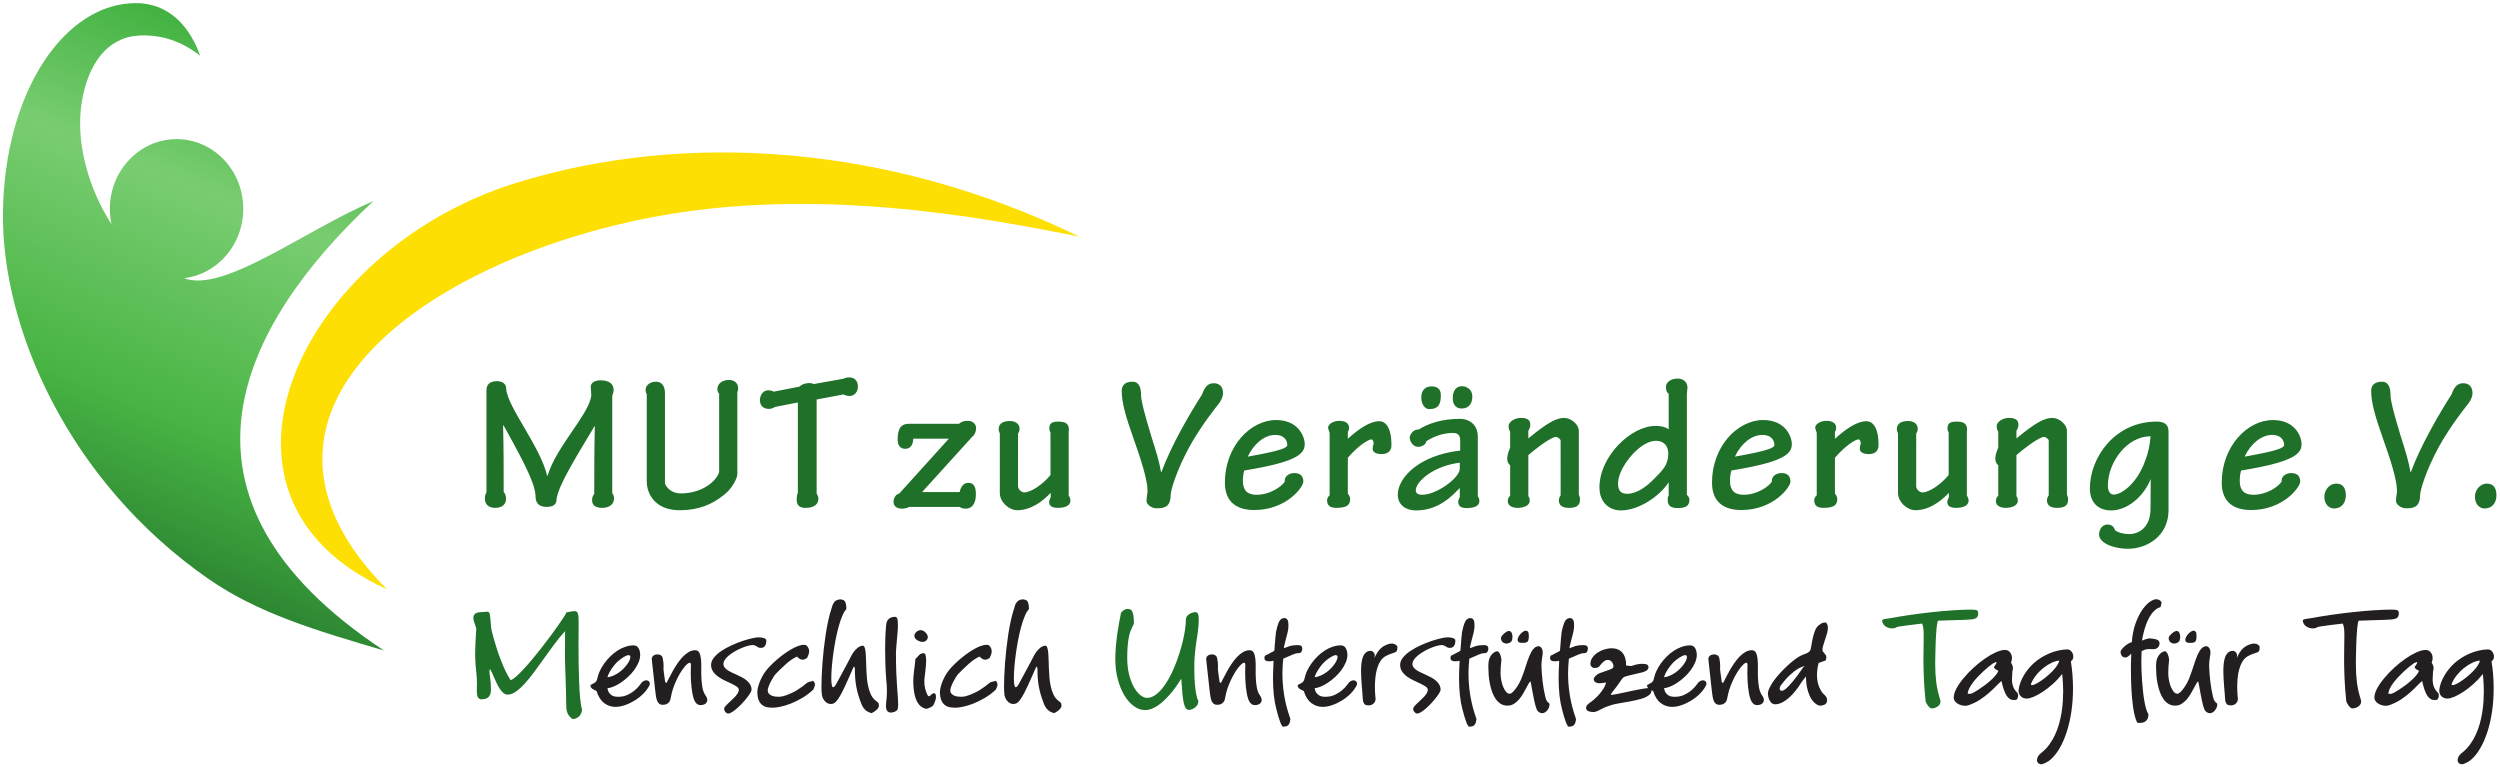<?xml version="1.0" encoding="UTF-8" standalone="no"?>
<svg xmlns="http://www.w3.org/2000/svg" xmlns:svg="http://www.w3.org/2000/svg" version="1.1" id="svg2" width="1136.525" height="348.773" viewBox="0 0 1136.525 348.773">
  <defs id="defs6">
    <clipPath id="clipPath18">
      <path d="m 59.222,213.195 c 12.562,0 22.746,-10.647 22.746,-23.78 0,-12.237 -8.842,-22.314 -20.21,-23.632 l -8e-4,-0.002 c 13.5,-5.177 40.646,16.055 64.612,26.31 C 81.077,149.877 50.707,91.091 129.954,38.794 106.609,45.66 86.975,51.499 70.125,63.198 22.172,96.494 -0.434,149 0.006,187.976 c 0.472,41.825 21.34,71.75 45.467,71.603 7.993,-0.049 15.814,-4.168 20.772,-15.326 l 0.992,-2.585 c -7.618,5.975 -15.158,7.178 -20.862,6.854 -10.895,-0.619 -17.209,-9.709 -19.393,-22.118 -2.471,-14.034 2.289,-30.245 10.042,-42.206 -0.359,1.679 -0.55,3.424 -0.55,5.216 0,13.133 10.184,23.78 22.747,23.78" clip-rule="evenodd" id="path16"></path>
    </clipPath>
    <linearGradient x1="24.98" y1="52.07" x2="104.98" y2="246.3" gradientUnits="userSpaceOnUse" spreadMethod="pad" id="linearGradient28">
      <stop style="stop-opacity:1;stop-color:#1f7029" offset="0" id="stop20"></stop>
      <stop style="stop-opacity:1;stop-color:#48b444" offset="0.35" id="stop22"></stop>
      <stop style="stop-opacity:1;stop-color:#79cd71" offset="0.71" id="stop24"></stop>
      <stop style="stop-opacity:1;stop-color:#39ad39" offset="1" id="stop26"></stop>
    </linearGradient>
  </defs>
  <g id="g8" transform="matrix(1.333,0,0,-1.333,1.333,347.439)">
    <g id="g10">
      <g id="g12">
        <g id="g14" clip-path="url(#clipPath18)">
          <path d="m 59.222,213.195 c 12.562,0 22.746,-10.647 22.746,-23.78 0,-12.237 -8.842,-22.314 -20.21,-23.632 l -8e-4,-0.002 c 13.5,-5.177 40.646,16.055 64.612,26.31 C 81.077,149.877 50.707,91.091 129.954,38.794 106.609,45.66 86.975,51.499 70.125,63.198 22.172,96.494 -0.434,149 0.006,187.976 c 0.472,41.825 21.34,71.75 45.467,71.603 7.993,-0.049 15.814,-4.168 20.772,-15.326 l 0.992,-2.585 c -7.618,5.975 -15.158,7.178 -20.862,6.854 -10.895,-0.619 -17.209,-9.709 -19.393,-22.118 -2.471,-14.034 2.289,-30.245 10.042,-42.206 -0.359,1.679 -0.55,3.424 -0.55,5.216 0,13.133 10.184,23.78 22.747,23.78" style="fill:url(#linearGradient28);fill-rule:evenodd;stroke:none" id="path30"></path>
        </g>
      </g>
      <path d="m 367.063,179.947 c -33.837,6.768 -90.189,17.257 -145.79,6.589 -78.153,-14.996 -149.831,-66.886 -90.329,-126.839 -69.604,31.442 -29.732,115.663 44.079,138.577 57.796,17.943 127.491,13.12 192.04,-18.327" style="fill:#fddf03;fill-opacity:1;fill-rule:evenodd;stroke:none" id="path32"></path>
      <g id="g34">
        <path d="m 164.369,90.571 c 0,-1.734 1.068,-3.135 3.536,-3.135 2.469,0 3.67,1.334 3.67,3.068 0,1.135 -0.333,1.868 -0.8,2.335 0,7.54 0,15.279 -0.201,22.684 h 0.201 c 4.469,-8.206 10.874,-19.214 10.874,-24.151 0,-2.069 0.935,-3.603 3.803,-3.603 1.935,0 3.269,0.667 3.336,2.335 0.2,4.804 8.94,18.28 12.944,25.153 h 0.133 c -0.2,-7.739 -0.2,-15.545 -0.2,-23.084 -0.467,-0.468 -0.734,-1.201 -0.734,-2.069 0,-1.668 1,-2.668 3.536,-2.668 2.002,0 3.936,1.067 3.936,3.135 0,0.667 -0.133,1.401 -0.6,1.868 v 33.225 c 0.2,0.468 0.468,1.268 0.468,2.002 0,2.002 -1.468,3.27 -4.471,3.27 -2.001,0 -3.336,-0.868 -3.336,-2.203 0,-0.8 0.2,-2.068 0.2,-2.869 -0.6,-6.405 -12.075,-17.613 -14.878,-27.421 h -0.2 c -2.335,9.941 -13.677,23.617 -13.944,29.622 0,1.535 -1.068,2.536 -3.136,2.603 -2.268,-0.067 -3.669,-0.934 -3.603,-3.336 V 92.639 c -0.4,-0.401 -0.534,-1.335 -0.534,-2.069 z m 66.478,-3.936 c 6.005,0 10.874,1.801 15.011,5.204 2.803,2.069 4.604,5.738 4.604,7.072 v 28.088 c 0.267,0.4 0.267,0.868 0.267,1.335 0,1.801 -1.534,2.735 -3.002,2.735 -2.402,0 -4.069,-1.268 -4.069,-3.135 0,-0.667 0.2,-1.201 0.6,-1.535 V 99.912 c 0,-1.801 -4.337,-7.54 -13.143,-7.54 -2.802,0 -4.737,1.735 -5.337,3.403 v 30.823 c 0,1.268 -0.333,3.869 -3.136,3.869 -2.601,0 -4.269,-2.068 -3.068,-4.336 V 96.309 c 0.066,-4.004 2.735,-9.674 11.275,-9.674 z m 46.662,37.762 9.141,1.734 c 0.534,-0.267 1.134,-0.534 2.068,-0.534 1.801,0 2.869,1.535 2.869,3.203 0,2.002 -1.201,3.136 -2.936,3.136 -0.8,0 -1.334,-0.134 -2.068,-0.467 l -10.074,-1.801 c -1.134,0.667 -3.87,0.266 -4.804,-0.868 l -8.873,-1.734 c -0.468,0.267 -0.801,0.467 -1.935,0.467 -1.468,0 -2.735,-1.467 -2.735,-3.402 0,-1.801 1.201,-2.936 3.068,-2.936 0.801,0 1.535,0.333 2.069,0.667 l 7.806,1.534 V 92.572 c -0.267,-0.533 -0.401,-1.401 -0.401,-2.335 0,-1.935 1.001,-2.802 3.002,-2.802 3.203,0 4.404,1.401 4.404,3.202 0,0.734 -0.4,1.335 -0.6,1.668 z m 28.156,-32.092 c -1.201,-0.2 -1.935,-1.601 -1.935,-2.802 0,-1.467 1.067,-2.335 2.936,-2.335 1.001,0.067 1.801,0.201 2.402,0.601 h 17.213 c 0.4,-0.333 1.134,-0.601 2.068,-0.601 1.868,0 3.47,1.335 3.47,4.937 0,3.135 -1.134,3.869 -2.602,3.869 -1.668,0 -2.603,-1.468 -2.936,-3.136 h -12.81 l 17.014,18.748 c 1.067,0.868 1.401,2.002 1.401,3.136 0,1.335 -1.201,2.402 -2.803,2.402 -1.534,0 -2.201,-0.334 -3.002,-1.002 h -17.013 c -2.736,0 -3.937,-1.467 -3.937,-5.47 0,-2.335 1.335,-3.069 2.602,-3.069 1.534,0 2.669,1.067 2.735,3.469 h 12.143 z m 40.524,20.483 c 0.267,0.4 0.534,0.934 0.534,1.601 0,2.002 -1.868,2.669 -3.203,2.669 -2.068,0 -3.936,-0.6 -3.936,-2.802 0,-0.667 0.4,-1.201 0.4,-1.602 V 92.505 c 0,-3.069 3.069,-5.804 5.871,-5.871 4.604,0 8.607,2.869 11.476,5.938 v -1.534 c -0.134,-0.401 -0.534,-1.001 -0.534,-1.535 0,-1.335 0.867,-2.068 3.002,-2.068 2.802,0 4.27,1.001 4.27,2.468 0,0.667 -0.334,1.335 -0.601,1.735 v 21.482 c 0.467,3.403 -1.468,3.736 -3.603,3.736 -2.203,0 -3.002,-0.667 -3.002,-2.335 0,-0.533 0.2,-1 0.4,-1.467 V 98.644 c -2.601,-3.203 -6.672,-5.938 -8.94,-5.938 -1.067,0 -2.135,1.201 -2.135,2.068 z M 394.96,99.644 c -0.6,3.603 -1.668,7.005 -3.336,12.276 -2.535,8.406 -3.469,12.143 -3.469,13.944 0,2.469 -0.601,4.604 -2.936,4.604 -2.402,0 -3.67,-1.134 -3.67,-3.135 0,-4.004 1.468,-9.074 4.003,-16.146 2.603,-7.339 4.804,-14.211 4.804,-17.88 0,-1.201 -0.333,-2.002 -0.333,-3.403 -0.134,-1.201 1.735,-2.735 3.602,-2.601 3.269,-0.134 4.604,1.335 4.604,4.337 0,1.867 2.068,8.606 6.338,16.479 1.535,2.869 4.804,8.206 10.208,15.012 0.801,1.067 1.335,2.335 1.335,3.402 0,2.402 -1.401,3.402 -3.136,3.402 -1.601,0 -2.936,-0.667 -4.003,-3.802 -4.136,-6.405 -10.608,-17.547 -13.878,-26.487 z m 39.257,17.747 c -8.74,0 -17.479,-8.94 -17.479,-21.349 0,-6.872 4.336,-9.34 10.008,-9.34 10.941,0 16.746,7.806 16.746,9.674 0,1.334 -0.534,2.936 -3.002,2.936 -2.202,0 -3.536,-1.401 -3.336,-2.936 -1.201,-1.801 -5.07,-4.471 -9.673,-4.471 -2.87,0 -4.604,1.335 -4.604,4.67 0,1.335 0.134,2.536 0.468,3.603 l 3.068,0.533 c 15.479,2.736 17.547,5.471 17.547,8.473 0,2.603 -2.201,8.206 -9.741,8.206 z m -0.267,-5.07 c 2.936,0 4.07,-1.802 4.07,-3.403 0,-0.934 -1.668,-1.934 -13.476,-4.003 2.001,4.27 5.604,7.406 9.407,7.406 z m 18.508,-20.616 c -0.467,-0.333 -0.867,-1 -0.867,-1.668 0,-1.735 1,-2.601 3.135,-2.601 3.603,0 4.737,1.001 4.737,3.002 0,0.666 -0.4,1.467 -0.8,1.867 v 12.21 c 3.402,4.003 6.938,6.271 8.006,6.271 0.534,0 0.801,-0.667 0.801,-1.467 -0.2,-0.534 -0.333,-1.134 -0.333,-1.734 0,-1.134 1.134,-1.802 3.068,-1.802 2.269,0 3.336,1.201 3.336,3.069 0,6.137 -2.069,8.139 -4.136,8.139 -3.203,0 -7.006,-2.602 -10.675,-5.938 h -0.067 v 2.335 c 0.467,0.533 0.4,1.067 0.4,1.534 0,1.335 -1.268,2.202 -3.269,2.202 -2.136,0 -3.87,-1.134 -3.87,-2.402 l 0.534,-1.735 z m 44.528,15.279 c -14.011,-1.602 -21.284,-9.207 -21.284,-15.078 0,-3.402 2.736,-5.337 6.138,-5.337 5.538,0 10.141,2.335 14.878,7.539 h 0.134 v -3.002 c -0.267,-0.534 -0.533,-1.001 -0.533,-1.601 0,-1.201 0.6,-2.135 2.802,-2.135 2.069,0 4.404,0.4 4.404,2.402 0,0.667 -0.2,1.334 -0.533,1.601 v 20.416 c 0,3.802 -2.669,6.005 -6.072,6.005 -6.005,0 -10.675,-1.468 -14.144,-3.67 -1.401,0.266 -3.002,-1.468 -3.002,-2.736 0,-1.333 1.201,-3.135 2.802,-3.135 1.935,0 2.936,1.334 2.802,1.867 2.469,1.602 5.538,2.869 9.207,2.869 1.735,0 2.402,-0.868 2.402,-2.602 z m -0.134,-6.205 c 0,-3.069 -7.873,-8.873 -12.81,-8.873 -1.267,0 -2.201,0.4 -2.201,1.534 0,3.002 6.138,8.34 15.011,9.408 z m -10.474,20.349 c 3.336,0 4.003,1.734 4.003,4.87 0,2.335 -1.734,2.869 -3.203,2.869 -2.668,0 -3.469,-2.002 -3.469,-3.869 0,-1.535 0.868,-3.87 2.669,-3.87 z m 11.075,0.2 c 2.869,0 3.67,2.135 3.67,4.136 0,2.402 -2.002,3.469 -3.536,3.469 -2.268,0 -3.136,-2.002 -3.136,-4.003 0,-1.935 0.801,-3.603 3.002,-3.603 z m 22.777,-15.879 c 6.339,5.337 8.807,6.205 9.475,6.205 0.467,0 1.534,-0.801 1.534,-1.268 V 91.705 c -0.334,-0.534 -0.6,-1 -0.6,-1.735 0,-1.601 1.134,-2.535 3.402,-2.535 2.469,0 3.803,0.733 3.803,2.802 0,0.933 -0.267,1.335 -0.4,1.735 v 21.749 c 0,2.135 -2.602,4.404 -5.004,4.404 -2.402,0 -5.404,-1.335 -12.21,-7.005 v 2.601 c 0.267,0.468 0.667,1.135 0.667,2.069 0,1.401 -0.733,2.335 -3.269,2.335 -2.068,0 -4.136,-1.401 -4.136,-2.735 0,-0.868 0.2,-1.401 0.534,-2.002 v -5.337 c -0.667,-1.668 -1.001,-2.802 -1.001,-3.87 0,-1.067 0.467,-1.867 1.001,-2.201 V 91.572 c -0.601,-0.534 -0.801,-1.068 -0.801,-1.868 0,-1.602 1.668,-2.268 3.336,-2.268 1.802,0 4.137,0.666 4.137,2.402 0,0.733 -0.134,1.134 -0.468,1.601 z m 47.864,8.808 c -1.201,0.8 -2.602,1.134 -4.471,1.134 -8.473,0 -19.147,-10.475 -19.147,-20.949 0,-5.204 3.402,-7.873 7.338,-7.873 5.871,0 13.01,4.603 16.279,9.607 v -4.603 c -0.334,-0.267 -0.334,-0.868 -0.334,-1.535 0,-1.801 1.068,-2.668 3.337,-2.668 2.802,0 4.069,0.733 4.069,2.802 0,0.801 -0.533,1.468 -0.868,1.668 v 34.359 l 0.2,2.269 c 0,1.601 -1.134,3.069 -3.336,3.069 -2.268,0 -4.004,-1.201 -4.004,-2.869 0,-1.067 0.267,-1.934 0.935,-2.268 z m -4.404,-3.937 c 2.869,0 4.27,-1.868 4.27,-4.403 0,-3.803 -2.002,-5.738 -4.604,-8.34 -2.802,-2.936 -6.138,-5.338 -9.407,-5.338 -2.469,0 -3.136,1.468 -3.136,3.537 0,5.47 7.472,14.544 12.876,14.544 z m 36.655,7.072 c -8.74,0 -17.479,-8.94 -17.479,-21.349 0,-6.872 4.336,-9.34 10.007,-9.34 10.941,0 16.746,7.806 16.746,9.674 0,1.334 -0.533,2.936 -3.002,2.936 -2.203,0 -3.536,-1.401 -3.336,-2.936 -1.201,-1.801 -5.07,-4.471 -9.674,-4.471 -2.869,0 -4.604,1.335 -4.604,4.67 0,1.335 0.134,2.536 0.468,3.603 l 3.068,0.533 c 15.478,2.736 17.547,5.471 17.547,8.473 0,2.603 -2.201,8.206 -9.741,8.206 z m -0.266,-5.07 c 2.936,0 4.07,-1.802 4.07,-3.403 0,-0.934 -1.668,-1.934 -13.477,-4.003 2.001,4.27 5.604,7.406 9.407,7.406 z m 18.508,-20.616 c -0.467,-0.333 -0.867,-1 -0.867,-1.668 0,-1.735 1,-2.601 3.135,-2.601 3.603,0 4.737,1.001 4.737,3.002 0,0.666 -0.4,1.467 -0.8,1.867 v 12.21 c 3.402,4.003 6.938,6.271 8.006,6.271 0.533,0 0.801,-0.667 0.801,-1.467 -0.2,-0.534 -0.333,-1.134 -0.333,-1.734 0,-1.134 1.134,-1.802 3.068,-1.802 2.269,0 3.336,1.201 3.336,3.069 0,6.137 -2.069,8.139 -4.136,8.139 -3.203,0 -7.006,-2.602 -10.675,-5.938 h -0.067 v 2.335 c 0.467,0.533 0.4,1.067 0.4,1.534 0,1.335 -1.268,2.202 -3.269,2.202 -2.136,0 -3.87,-1.134 -3.87,-2.402 l 0.534,-1.735 z m 33.92,21.083 c 0.266,0.4 0.534,0.934 0.534,1.601 0,2.002 -1.868,2.669 -3.203,2.669 -2.068,0 -3.936,-0.6 -3.936,-2.802 0,-0.667 0.4,-1.201 0.4,-1.602 V 92.505 c 0,-3.069 3.069,-5.804 5.871,-5.871 4.604,0 8.607,2.869 11.476,5.938 v -1.534 c -0.134,-0.401 -0.534,-1.001 -0.534,-1.535 0,-1.335 0.867,-2.068 3.002,-2.068 2.802,0 4.27,1.001 4.27,2.468 0,0.667 -0.334,1.335 -0.601,1.735 v 21.482 c 0.467,3.403 -1.468,3.736 -3.603,3.736 -2.202,0 -3.002,-0.667 -3.002,-2.335 0,-0.533 0.2,-1 0.4,-1.467 V 98.644 c -2.601,-3.203 -6.672,-5.938 -8.94,-5.938 -1.067,0 -2.135,1.201 -2.135,2.068 z m 34.186,-7.339 c 6.338,5.337 8.807,6.205 9.475,6.205 0.467,0 1.534,-0.801 1.534,-1.268 V 91.705 c -0.334,-0.534 -0.6,-1 -0.6,-1.735 0,-1.601 1.134,-2.535 3.402,-2.535 2.469,0 3.803,0.733 3.803,2.802 0,0.933 -0.267,1.335 -0.4,1.735 v 21.749 c 0,2.135 -2.602,4.404 -5.004,4.404 -2.402,0 -5.404,-1.335 -12.21,-7.005 v 2.601 c 0.267,0.468 0.667,1.135 0.667,2.069 0,1.401 -0.733,2.335 -3.269,2.335 -2.069,0 -4.137,-1.401 -4.137,-2.735 0,-0.868 0.2,-1.401 0.534,-2.002 v -5.337 c -0.667,-1.668 -1.001,-2.802 -1.001,-3.87 0,-1.067 0.467,-1.867 1.001,-2.201 V 91.572 c -0.6,-0.534 -0.801,-1.068 -0.801,-1.868 0,-1.602 1.668,-2.268 3.337,-2.268 1.801,0 4.136,0.666 4.136,2.402 0,0.733 -0.134,1.134 -0.468,1.601 z m 51.867,8.007 c 0,2.402 -1.401,3.402 -4.071,3.402 -14.144,0 -22.75,-12.142 -22.75,-22.818 0,-4.136 2.201,-7.472 7.338,-7.472 5.004,0 10.808,4.203 13.411,10.742 0,-3.336 -0.067,-6.739 -0.067,-10.074 0,-6.672 -4.136,-8.739 -7.272,-8.739 -1.868,0 -3.736,0.467 -4.87,1.333 -0.267,1.201 -1.268,1.935 -2.469,1.935 -1.734,0 -2.936,-1.468 -2.936,-3.469 0,-2.602 4.404,-4.804 9.941,-4.804 6.204,0 13.744,4.203 13.744,13.143 z M 719.879,91.972 c -1.268,0 -2.002,1.201 -2.002,3.069 0,8.006 6.538,16.813 14.545,16.813 v -0.067 c -0.2,-3.069 -0.868,-5.805 -1.801,-8.207 -2.669,-7.673 -8.007,-11.608 -10.742,-11.608 z m 54.308,25.419 c -8.739,0 -17.479,-8.94 -17.479,-21.349 0,-6.872 4.336,-9.34 10.007,-9.34 10.941,0 16.746,7.806 16.746,9.674 0,1.334 -0.534,2.936 -3.002,2.936 -2.202,0 -3.536,-1.401 -3.336,-2.936 -1.201,-1.801 -5.07,-4.471 -9.673,-4.471 -2.869,0 -4.604,1.335 -4.604,4.67 0,1.335 0.134,2.536 0.468,3.603 l 3.068,0.533 c 15.479,2.736 17.547,5.471 17.547,8.473 0,2.603 -2.201,8.206 -9.741,8.206 z m -0.266,-5.07 c 2.935,0 4.069,-1.802 4.069,-3.403 0,-0.934 -1.668,-1.934 -13.476,-4.003 2.001,4.27 5.604,7.406 9.407,7.406 z m 20.976,-25.086 c 3.002,0 4.136,2.268 4.136,4.47 0,2.869 -1.335,4.004 -3.203,4.004 -2.668,0 -4.137,-2.469 -4.137,-4.471 0,-2.735 1.801,-4.003 3.203,-4.003 z m 26.18,12.409 c -0.6,3.603 -1.668,7.005 -3.336,12.276 -2.536,8.406 -3.469,12.143 -3.469,13.944 0,2.469 -0.601,4.604 -2.936,4.604 -2.402,0 -3.67,-1.134 -3.67,-3.135 0,-4.004 1.468,-9.074 4.003,-16.146 2.603,-7.339 4.804,-14.211 4.804,-17.88 0,-1.201 -0.333,-2.002 -0.333,-3.403 -0.134,-1.201 1.735,-2.735 3.602,-2.601 3.269,-0.134 4.604,1.335 4.604,4.337 0,1.867 2.068,8.606 6.338,16.479 1.535,2.869 4.804,8.206 10.208,15.012 0.801,1.067 1.335,2.335 1.335,3.402 0,2.402 -1.401,3.402 -3.136,3.402 -1.601,0 -2.936,-0.667 -4.003,-3.802 -4.136,-6.405 -10.608,-17.547 -13.877,-26.487 z m 25.18,-12.409 c 3.002,0 4.136,2.268 4.136,4.47 0,2.869 -1.335,4.004 -3.203,4.004 -2.668,0 -4.136,-2.469 -4.136,-4.471 0,-2.735 1.801,-4.003 3.203,-4.003 z M 194.278,15.406 c -0.709,0.488 -1.236,1.064 -1.583,1.717 -0.347,0.661 -0.535,1.48 -0.567,2.457 -0.031,1.67 -0.063,3.167 -0.086,4.489 -0.032,1.323 -0.055,2.513 -0.095,3.584 -0.031,1.071 -0.063,2.056 -0.102,2.945 -0.032,0.899 -0.063,1.757 -0.087,2.583 -0.023,0.827 -0.048,1.646 -0.063,2.466 -0.016,0.819 -0.023,1.685 -0.023,2.615 0,0.693 0.007,1.276 0.015,1.74 0.008,0.473 0.008,0.954 0.008,1.434 0,0.48 0.008,1.024 0.016,1.631 0.008,0.606 0.008,1.386 0.008,2.347 -1.166,-1.276 -2.332,-2.702 -3.505,-4.269 -1.173,-1.567 -2.331,-3.159 -3.481,-4.765 -1.151,-1.607 -2.276,-3.167 -3.379,-4.678 -1.103,-1.513 -2.19,-2.852 -3.253,-4.033 -1.063,-1.181 -2.095,-2.134 -3.095,-2.851 -1.008,-0.717 -1.961,-1.072 -2.875,-1.072 -0.504,0 -0.984,0.182 -1.433,0.552 -0.449,0.378 -0.859,0.85 -1.237,1.418 -0.377,0.575 -0.732,1.213 -1.063,1.914 -0.331,0.701 -0.63,1.371 -0.914,2.008 -0.276,0.646 -0.528,1.213 -0.756,1.725 -0.229,0.505 -0.433,0.859 -0.623,1.056 -0.125,-0.181 -0.189,-0.441 -0.189,-0.779 0,-0.252 0.032,-0.56 0.087,-0.922 0.055,-0.362 0.118,-0.787 0.173,-1.284 0.055,-0.487 0.118,-1.056 0.173,-1.716 0.055,-0.654 0.087,-1.418 0.087,-2.276 0,-0.709 -0.095,-1.276 -0.292,-1.709 -0.189,-0.425 -0.441,-0.764 -0.749,-1 -0.315,-0.236 -0.654,-0.386 -1.031,-0.464 -0.378,-0.079 -0.749,-0.118 -1.119,-0.118 -0.354,0 -0.637,0.087 -0.859,0.244 -0.212,0.158 -0.377,0.37 -0.488,0.63 -0.11,0.26 -0.181,0.567 -0.22,0.922 -0.047,0.354 -0.063,0.74 -0.063,1.141 l 0.048,2.253 c 0,0.709 -0.016,1.339 -0.055,1.898 -0.031,0.552 -0.071,1.079 -0.11,1.567 -0.048,0.489 -0.086,0.969 -0.142,1.426 -0.048,0.465 -0.095,0.953 -0.142,1.473 -0.04,0.512 -0.079,1.064 -0.111,1.662 -0.039,0.599 -0.055,1.291 -0.055,2.063 0,0.37 0.008,0.78 0.016,1.237 0.008,0.456 0.024,0.921 0.039,1.401 0.016,0.48 0.032,0.961 0.056,1.441 0.015,0.481 0.039,0.954 0.079,1.411 0.055,1.039 0.118,2.111 0.189,3.205 0,0.189 -0.047,0.425 -0.15,0.725 -0.102,0.291 -0.22,0.614 -0.346,0.961 -0.126,0.339 -0.245,0.701 -0.347,1.071 -0.103,0.37 -0.15,0.725 -0.15,1.064 0,0.267 0.047,0.519 0.142,0.756 0.087,0.236 0.244,0.441 0.465,0.622 0.22,0.173 0.512,0.315 0.889,0.417 0.378,0.103 0.859,0.15 1.426,0.15 0.402,0 0.749,0.024 1.032,0.071 0.292,0.047 0.544,0.07 0.756,0.07 0.237,0 0.425,-0.063 0.567,-0.189 0.15,-0.126 0.26,-0.378 0.347,-0.757 0.079,-0.386 0.15,-0.929 0.213,-1.638 0.055,-0.709 0.125,-1.646 0.212,-2.827 0,-0.158 0.087,-0.583 0.252,-1.284 0.173,-0.694 0.402,-1.576 0.702,-2.631 0.291,-1.047 0.646,-2.213 1.055,-3.489 0.418,-1.276 0.875,-2.552 1.371,-3.828 0.497,-1.284 1.024,-2.513 1.584,-3.686 0.559,-1.174 1.126,-2.182 1.717,-3.025 0.472,0.157 1.095,0.567 1.866,1.244 0.765,0.67 1.623,1.521 2.568,2.545 0.945,1.016 1.946,2.158 3,3.426 1.049,1.261 2.096,2.56 3.135,3.883 1.04,1.323 2.04,2.639 3.001,3.947 0.961,1.307 1.827,2.504 2.607,3.607 0.772,1.094 1.418,2.04 1.921,2.827 0.504,0.796 0.819,1.347 0.937,1.646 0.622,0.103 1.158,0.197 1.607,0.283 0.449,0.087 0.834,0.135 1.149,0.135 0.307,0 0.544,-0.063 0.725,-0.19 0.173,-0.126 0.315,-0.362 0.417,-0.693 0.102,-0.34 0.165,-0.804 0.205,-1.394 0.032,-0.592 0.047,-1.347 0.047,-2.276 0,-0.875 -0.008,-1.898 -0.024,-3.072 -0.015,-1.174 -0.023,-2.552 -0.023,-4.136 0,-2.425 0.015,-4.599 0.047,-6.521 0.04,-1.922 0.079,-3.623 0.134,-5.096 0.048,-1.473 0.103,-2.749 0.173,-3.82 0.071,-1.064 0.142,-1.977 0.229,-2.741 0.181,-1.772 0.386,-2.953 0.607,-3.56 0,-0.472 -0.087,-0.914 -0.268,-1.315 -0.173,-0.41 -0.417,-0.757 -0.716,-1.055 -0.308,-0.292 -0.654,-0.52 -1.04,-0.694 -0.386,-0.165 -0.787,-0.252 -1.189,-0.252 z m 195.254,3.072 c -1.346,0 -2.63,0.449 -3.851,1.354 -1.221,0.906 -2.3,2.135 -3.237,3.702 -0.937,1.559 -1.686,3.394 -2.237,5.505 -0.56,2.111 -0.835,4.371 -0.835,6.789 0,1.402 0.063,2.836 0.189,4.309 0.126,1.465 0.292,2.898 0.48,4.293 0.198,1.394 0.41,2.709 0.638,3.946 0.229,1.244 0.441,2.347 0.646,3.308 0,0 0.055,0.071 0.173,0.205 0.118,0.134 0.283,0.283 0.48,0.442 0.205,0.157 0.433,0.307 0.702,0.441 0.259,0.134 0.527,0.205 0.796,0.205 0.252,0 0.512,-0.024 0.787,-0.079 0.267,-0.048 0.512,-0.221 0.717,-0.52 0.212,-0.292 0.386,-0.756 0.519,-1.386 0.135,-0.638 0.205,-1.536 0.205,-2.702 0,-0.237 -0.055,-0.473 -0.165,-0.709 -0.11,-0.236 -0.244,-0.52 -0.417,-0.85 -0.166,-0.324 -0.347,-0.749 -0.552,-1.261 -0.205,-0.52 -0.386,-1.174 -0.552,-1.977 -0.172,-0.804 -0.307,-1.788 -0.417,-2.953 -0.11,-1.166 -0.165,-2.576 -0.165,-4.231 0,-2.205 0.221,-4.166 0.669,-5.859 0.45,-1.694 1.009,-3.127 1.677,-4.277 0.67,-1.157 1.402,-2.04 2.182,-2.638 0.787,-0.599 1.512,-0.898 2.182,-0.898 0.914,0 1.796,0.276 2.654,0.835 0.859,0.559 1.686,1.316 2.473,2.268 0.788,0.946 1.544,2.056 2.261,3.324 0.717,1.261 1.371,2.615 1.969,4.049 0.598,1.433 1.134,2.899 1.622,4.403 0.488,1.496 0.906,2.954 1.237,4.371 0.338,1.418 0.599,2.757 0.787,4.009 0.181,1.26 0.276,2.363 0.276,3.309 0,0.551 0.142,1.008 0.433,1.346 0.283,0.347 0.615,0.622 0.985,0.812 0.37,0.197 0.724,0.331 1.071,0.409 0.347,0.071 0.567,0.11 0.669,0.11 0.505,0 0.835,-0.212 1,-0.629 0.158,-0.425 0.237,-0.969 0.237,-1.646 0,-0.993 -0.04,-1.906 -0.11,-2.741 -0.079,-0.835 -0.173,-1.646 -0.283,-2.418 -0.118,-0.779 -0.237,-1.56 -0.363,-2.34 -0.125,-0.787 -0.244,-1.638 -0.362,-2.543 -0.11,-0.914 -0.205,-1.906 -0.283,-2.985 -0.071,-1.079 -0.11,-2.3 -0.11,-3.671 0,-2.323 0.071,-4.229 0.205,-5.702 0.142,-1.481 0.299,-2.631 0.48,-3.458 0.197,-0.976 0.425,-1.701 0.685,-2.173 0,-0.575 -0.134,-1.064 -0.402,-1.449 -0.268,-0.386 -0.582,-0.701 -0.945,-0.937 -0.362,-0.237 -0.717,-0.41 -1.071,-0.512 -0.347,-0.102 -0.607,-0.15 -0.78,-0.15 -0.433,0 -0.795,0.197 -1.079,0.583 -0.283,0.386 -0.519,1.008 -0.709,1.858 -0.181,0.851 -0.339,1.954 -0.464,3.3 -0.127,1.347 -0.245,2.993 -0.363,4.931 -1.213,-2.001 -2.504,-3.789 -3.866,-5.356 -0.591,-0.677 -1.222,-1.339 -1.883,-1.977 -0.67,-0.638 -1.355,-1.214 -2.071,-1.718 -0.717,-0.512 -1.457,-0.914 -2.229,-1.213 -0.764,-0.307 -1.528,-0.457 -2.284,-0.457 z m 268.222,0.567 c -0.205,0 -0.418,0.102 -0.646,0.307 -0.228,0.197 -0.441,0.441 -0.645,0.717 -0.197,0.283 -0.37,0.559 -0.52,0.851 -0.142,0.283 -0.22,0.512 -0.236,0.685 -0.3,2.93 -0.505,5.577 -0.592,7.923 -0.094,2.34 -0.142,4.458 -0.142,6.349 0,1.693 0.016,3.182 0.048,4.481 0.031,1.299 0.047,2.45 0.047,3.442 0,0.984 -0.032,1.811 -0.102,2.497 -0.063,0.685 -0.221,1.244 -0.457,1.686 -0.252,-0.04 -0.638,-0.079 -1.15,-0.142 -0.512,-0.055 -1.079,-0.127 -1.709,-0.205 -0.622,-0.071 -1.26,-0.15 -1.906,-0.237 -0.654,-0.087 -1.252,-0.165 -1.795,-0.244 -0.552,-0.071 -1.017,-0.142 -1.394,-0.213 -0.378,-0.07 -0.591,-0.118 -0.646,-0.15 -0.386,-0.307 -0.929,-0.456 -1.615,-0.456 -0.354,0 -0.717,0.047 -1.086,0.149 -0.378,0.103 -0.717,0.252 -1.04,0.457 -0.323,0.205 -0.599,0.465 -0.835,0.787 -0.236,0.315 -0.386,0.71 -0.456,1.159 0,0.173 0.07,0.307 0.204,0.394 0.135,0.095 0.324,0.173 0.583,0.229 0.252,0.063 0.551,0.11 0.906,0.15 0.354,0.047 0.74,0.102 1.166,0.165 2.19,0.409 4.513,0.787 6.971,1.142 2.449,0.354 4.899,0.661 7.333,0.921 2.442,0.268 4.796,0.473 7.065,0.622 2.268,0.15 4.308,0.229 6.136,0.229 0.804,0 1.41,-0.055 1.804,-0.173 0.401,-0.118 0.598,-0.464 0.598,-1.039 0,-0.48 -0.071,-0.874 -0.221,-1.158 -0.142,-0.283 -0.402,-0.505 -0.779,-0.67 -0.378,-0.157 -0.898,-0.267 -1.559,-0.322 -0.654,-0.063 -1.489,-0.111 -2.505,-0.142 -1.009,-0.031 -2.221,-0.063 -3.631,-0.103 -1.402,-0.031 -3.065,-0.087 -4.971,-0.173 -0.117,-0.102 -0.22,-0.386 -0.299,-0.85 -0.087,-0.464 -0.165,-1.047 -0.229,-1.756 -0.071,-0.709 -0.126,-1.504 -0.181,-2.386 -0.047,-0.874 -0.087,-1.764 -0.126,-2.655 -0.032,-0.897 -0.055,-1.772 -0.071,-2.622 -0.015,-0.85 -0.039,-1.615 -0.055,-2.292 -0.015,-0.677 -0.024,-1.221 -0.024,-1.646 0,-0.425 0,-0.646 0,-0.661 0,-1.15 0.032,-2.237 0.087,-3.269 0.063,-1.024 0.157,-2.025 0.283,-3.002 0.127,-0.969 0.3,-1.929 0.512,-2.875 0.22,-0.945 0.497,-1.921 0.811,-2.937 0.071,-0.181 0.103,-0.394 0.103,-0.63 0,-0.37 -0.095,-0.701 -0.292,-0.992 -0.189,-0.283 -0.441,-0.528 -0.749,-0.733 -0.299,-0.205 -0.629,-0.355 -0.984,-0.457 -0.354,-0.103 -0.685,-0.15 -1.008,-0.15" style="fill:#1f7029;fill-opacity:1;fill-rule:nonzero;stroke:none" id="path36"></path>
        <path d="m 208.907,19.565 c -1.449,0 -2.748,0.441 -3.891,1.331 -1.15,0.882 -1.993,2.228 -2.536,4.024 -0.181,0.158 -0.394,0.276 -0.638,0.37 -0.245,0.095 -0.473,0.205 -0.685,0.339 -0.213,0.134 -0.394,0.307 -0.56,0.52 -0.157,0.212 -0.236,0.495 -0.236,0.85 0.267,0.182 0.527,0.323 0.772,0.425 0.244,0.102 0.472,0.22 0.677,0.355 0.212,0.134 0.402,0.323 0.559,0.567 0.158,0.244 0.291,0.614 0.393,1.102 0.15,0.772 0.425,1.591 0.835,2.442 0.402,0.85 0.897,1.686 1.488,2.512 0.592,0.827 1.261,1.607 2.017,2.356 0.748,0.74 1.551,1.394 2.41,1.953 0.866,0.567 1.764,1.016 2.709,1.339 0.945,0.331 1.899,0.496 2.86,0.496 0.74,0 1.291,-0.299 1.654,-0.897 0.37,-0.599 0.567,-1.354 0.598,-2.268 0,-0.875 -0.189,-1.764 -0.567,-2.663 -0.377,-0.906 -0.882,-1.78 -1.504,-2.622 -0.629,-0.843 -1.339,-1.631 -2.142,-2.363 -0.804,-0.732 -1.614,-1.379 -2.442,-1.922 -0.827,-0.551 -1.631,-0.992 -2.418,-1.315 -0.78,-0.331 -1.473,-0.505 -2.087,-0.52 0.055,-0.527 0.205,-1.008 0.457,-1.441 0.22,-0.37 0.552,-0.709 1,-1.016 0.449,-0.3 1.094,-0.473 1.938,-0.505 h 0.331 c 1.142,0 2.182,0.213 3.112,0.647 0.921,0.432 1.709,0.913 2.347,1.456 0.764,0.622 1.434,1.331 2.024,2.119 0.292,0.496 0.614,0.851 0.976,1.063 0.363,0.221 0.717,0.331 1.048,0.331 0.339,0 0.629,-0.103 0.866,-0.315 0.236,-0.213 0.355,-0.488 0.355,-0.819 0,-0.19 -0.04,-0.355 -0.103,-0.512 -0.489,-1.009 -1.181,-1.969 -2.079,-2.868 -0.889,-0.906 -1.882,-1.693 -2.969,-2.362 -1.087,-0.67 -2.206,-1.205 -3.355,-1.599 -1.142,-0.394 -2.213,-0.59 -3.214,-0.59 z m -2.748,10.089 c 0.709,0.094 1.401,0.299 2.063,0.591 0.67,0.299 1.292,0.654 1.875,1.063 0.583,0.41 1.111,0.867 1.583,1.355 0.473,0.489 0.882,0.976 1.229,1.456 0.339,0.481 0.607,0.93 0.795,1.363 0.181,0.433 0.276,0.788 0.276,1.072 0,0.441 -0.213,0.662 -0.63,0.662 h -0.079 c -0.283,-0.032 -0.598,-0.135 -0.937,-0.308 -0.339,-0.165 -0.661,-0.354 -0.984,-0.567 -0.323,-0.212 -0.607,-0.409 -0.85,-0.606 -0.244,-0.19 -0.417,-0.331 -0.512,-0.418 -0.324,-0.252 -0.685,-0.599 -1.079,-1.047 -0.394,-0.449 -0.78,-0.937 -1.149,-1.465 -0.37,-0.535 -0.71,-1.072 -1.001,-1.623 -0.291,-0.552 -0.496,-1.056 -0.598,-1.528 z m 31.634,-9.475 c -0.37,0 -0.685,0.102 -0.961,0.307 -0.268,0.197 -0.473,0.394 -0.607,0.583 -0.252,0.339 -0.465,0.779 -0.646,1.315 -0.173,0.544 -0.323,1.135 -0.442,1.781 -0.118,0.637 -0.212,1.308 -0.292,1.993 -0.07,0.685 -0.134,1.347 -0.172,2 -0.048,0.654 -0.071,1.26 -0.079,1.827 -0.007,0.567 -0.015,1.032 -0.015,1.41 0,0.488 0.015,0.922 0.032,1.292 0.015,0.37 0.024,0.693 0.024,0.961 0,0.662 -0.118,0.992 -0.355,0.992 -0.236,0 -0.543,-0.157 -0.913,-0.465 -0.37,-0.314 -0.772,-0.748 -1.197,-1.307 -0.433,-0.552 -0.867,-1.214 -1.316,-1.969 -0.449,-0.764 -0.874,-1.583 -1.276,-2.465 -0.41,-0.89 -0.772,-1.819 -1.095,-2.797 -0.315,-0.977 -0.559,-1.969 -0.732,-2.962 -0.032,-0.22 -0.095,-0.464 -0.173,-0.748 -0.087,-0.276 -0.229,-0.535 -0.433,-0.779 -0.205,-0.244 -0.473,-0.449 -0.82,-0.622 -0.346,-0.165 -0.795,-0.252 -1.354,-0.252 -0.355,0 -0.654,0.07 -0.897,0.212 -0.245,0.142 -0.45,0.331 -0.622,0.56 -0.166,0.227 -0.3,0.48 -0.402,0.771 -0.103,0.283 -0.19,0.575 -0.252,0.882 -0.056,0.205 -0.126,0.67 -0.221,1.418 -0.087,0.74 -0.189,1.599 -0.299,2.576 -0.11,0.976 -0.22,2.008 -0.339,3.104 -0.118,1.094 -0.229,2.103 -0.331,3.008 -0.102,0.906 -0.18,1.661 -0.244,2.26 -0.055,0.599 -0.087,0.906 -0.087,0.922 0,0.22 0.055,0.425 0.165,0.606 0.11,0.19 0.26,0.347 0.441,0.48 0.189,0.134 0.394,0.236 0.63,0.308 0.236,0.062 0.481,0.094 0.74,0.094 0.402,0 0.78,-0.102 1.119,-0.315 0.347,-0.204 0.567,-0.551 0.646,-1.024 0.118,-0.535 0.197,-1 0.229,-1.401 0.04,-0.394 0.055,-0.749 0.055,-1.071 l -0.032,-1.316 c 0,-0.252 0.063,-0.741 0.181,-1.466 0.118,-0.724 0.245,-1.63 0.379,-2.725 0.015,-0.087 0.063,-0.157 0.142,-0.212 0.07,-0.063 0.142,-0.134 0.189,-0.221 0.118,0.04 0.173,0.056 0.173,0.056 0.26,0.472 0.567,1.079 0.937,1.82 0.37,0.74 0.787,1.52 1.252,2.347 0.465,0.827 0.977,1.654 1.544,2.473 0.567,0.827 1.166,1.575 1.795,2.236 0.639,0.67 1.308,1.206 2.017,1.615 0.709,0.418 1.441,0.622 2.197,0.622 0.662,0 1.127,-0.275 1.418,-0.834 0.283,-0.559 0.473,-1.284 0.567,-2.19 0.095,-0.906 0.126,-1.921 0.103,-3.056 -0.023,-1.126 -0.016,-2.268 0.039,-3.418 0.048,-1.142 0.173,-2.245 0.363,-3.292 0.197,-1.048 0.559,-1.938 1.079,-2.678 0.37,-0.528 0.559,-1.032 0.559,-1.52 0,-0.488 -0.205,-0.897 -0.599,-1.228 -0.394,-0.331 -1,-0.497 -1.811,-0.497 z m 9.565,-2.883 c -0.189,0 -0.362,0.048 -0.535,0.15 -0.165,0.103 -0.315,0.229 -0.449,0.379 -0.126,0.157 -0.228,0.323 -0.3,0.512 -0.079,0.181 -0.118,0.37 -0.118,0.551 0,0.237 0.126,0.512 0.37,0.827 0.245,0.308 0.56,0.638 0.937,0.992 0.37,0.355 0.772,0.725 1.197,1.119 0.425,0.386 0.827,0.78 1.197,1.182 0.379,0.409 0.693,0.811 0.937,1.205 0.245,0.394 0.37,0.787 0.37,1.174 0,0.386 -0.229,0.748 -0.693,1.079 -0.465,0.323 -1.048,0.662 -1.749,0.992 -0.701,0.339 -1.465,0.701 -2.284,1.079 -0.819,0.378 -1.583,0.819 -2.284,1.316 -0.702,0.496 -1.284,1.071 -1.749,1.733 -0.464,0.654 -0.693,1.425 -0.693,2.3 0,0.874 0.33,1.716 0.992,2.528 0.669,0.811 1.513,1.559 2.552,2.253 1.032,0.684 2.182,1.323 3.442,1.89 1.268,0.575 2.497,1.063 3.694,1.473 1.197,0.402 2.292,0.709 3.277,0.929 0.992,0.221 1.716,0.331 2.189,0.331 0.354,0 0.693,-0.024 1.016,-0.063 0.315,-0.04 0.599,-0.102 0.843,-0.189 0.245,-0.087 0.441,-0.197 0.599,-0.331 0.15,-0.134 0.228,-0.299 0.228,-0.504 0,-0.851 -0.165,-1.489 -0.497,-1.898 -0.331,-0.417 -0.787,-0.622 -1.378,-0.622 -0.339,0 -0.607,0.047 -0.796,0.149 -0.197,0.103 -0.378,0.213 -0.559,0.331 -0.173,0.118 -0.378,0.229 -0.607,0.331 -0.229,0.103 -0.527,0.15 -0.897,0.15 -0.402,0 -0.93,-0.087 -1.584,-0.268 -0.645,-0.173 -1.339,-0.417 -2.071,-0.716 -0.732,-0.308 -1.473,-0.67 -2.213,-1.087 -0.74,-0.425 -1.418,-0.874 -2.016,-1.339 -0.599,-0.472 -1.079,-0.977 -1.449,-1.496 -0.37,-0.52 -0.559,-1.048 -0.559,-1.567 0,-0.442 0.134,-0.827 0.409,-1.174 0.268,-0.347 0.622,-0.662 1.064,-0.953 0.441,-0.283 0.945,-0.559 1.52,-0.82 0.567,-0.259 1.15,-0.527 1.741,-0.795 0.591,-0.276 1.182,-0.559 1.756,-0.874 0.575,-0.315 1.087,-0.669 1.536,-1.063 0.449,-0.395 0.819,-0.843 1.111,-1.339 0.292,-0.497 0.442,-1.079 0.457,-1.733 0,-0.252 -0.15,-0.63 -0.449,-1.127 -0.292,-0.496 -0.685,-1.047 -1.158,-1.653 -0.473,-0.615 -1.009,-1.229 -1.591,-1.851 -0.592,-0.622 -1.174,-1.197 -1.765,-1.717 -0.583,-0.528 -1.142,-0.953 -1.678,-1.276 -0.535,-0.331 -0.977,-0.497 -1.315,-0.497 z m 14.48,2.032 c -1.008,0.015 -1.819,0.205 -2.426,0.567 -0.607,0.362 -1.071,0.819 -1.378,1.355 -0.315,0.543 -0.52,1.119 -0.607,1.732 -0.095,0.615 -0.142,1.19 -0.142,1.709 0,0.324 0.063,0.764 0.181,1.331 0.117,0.567 0.299,1.182 0.551,1.844 0.252,0.669 0.575,1.37 0.961,2.103 0.394,0.732 0.85,1.433 1.371,2.087 0.37,0.472 0.859,1.016 1.466,1.631 0.606,0.614 1.276,1.244 2.016,1.89 0.732,0.638 1.512,1.268 2.347,1.882 0.835,0.614 1.67,1.166 2.497,1.654 0.827,0.496 1.631,0.882 2.41,1.181 0.788,0.292 1.512,0.442 2.166,0.442 0.237,0 0.457,-0.032 0.662,-0.095 0.386,-0.339 0.654,-0.685 0.804,-1.039 0.157,-0.355 0.229,-0.71 0.229,-1.064 0,-0.386 -0.063,-0.756 -0.19,-1.119 -0.125,-0.362 -0.283,-0.732 -0.464,-1.102 -0.544,-0.441 -1.063,-0.662 -1.567,-0.662 -0.339,0 -0.662,0.095 -0.977,0.283 -0.315,0.181 -0.614,0.442 -0.897,0.78 -0.591,-0.22 -1.19,-0.535 -1.796,-0.961 -0.607,-0.418 -1.213,-0.89 -1.819,-1.411 -0.607,-0.527 -1.206,-1.079 -1.796,-1.661 -0.591,-0.583 -1.166,-1.15 -1.725,-1.709 -0.268,-0.252 -0.567,-0.63 -0.899,-1.15 -0.331,-0.511 -0.637,-1.055 -0.937,-1.63 -0.291,-0.575 -0.544,-1.126 -0.74,-1.654 -0.204,-0.527 -0.307,-0.945 -0.307,-1.252 0,-0.504 0.126,-0.906 0.378,-1.204 0.252,-0.292 0.567,-0.52 0.953,-0.678 0.379,-0.165 0.78,-0.267 1.214,-0.315 0.425,-0.055 0.811,-0.079 1.149,-0.079 0.56,0 1.087,0.071 1.583,0.205 0.497,0.134 0.922,0.268 1.277,0.402 1.299,0.489 2.489,1.071 3.567,1.748 1.079,0.67 2.135,1.442 3.159,2.3 0.323,0.268 0.669,0.433 1.055,0.481 0.378,0.047 0.741,0.157 1.094,0.33 0.237,-0.22 0.41,-0.433 0.512,-0.645 0.095,-0.213 0.15,-0.425 0.15,-0.647 0,-0.307 -0.071,-0.591 -0.205,-0.874 -0.134,-0.276 -0.244,-0.551 -0.331,-0.819 -1.214,-1.15 -2.489,-2.119 -3.828,-2.898 -1.338,-0.787 -2.646,-1.426 -3.914,-1.921 -1.259,-0.489 -2.425,-0.844 -3.489,-1.064 -1.064,-0.22 -1.914,-0.331 -2.552,-0.331 z m 34.422,-1.891 c -0.897,0.205 -1.623,0.575 -2.189,1.127 -0.567,0.544 -1.008,1.244 -1.331,2.087 -0.417,1.079 -0.772,2.087 -1.047,3.025 -0.275,0.929 -0.504,1.875 -0.669,2.82 -0.166,0.937 -0.292,1.921 -0.37,2.93 -0.071,1.016 -0.111,2.142 -0.111,3.386 -0.031,0.087 -0.079,0.166 -0.126,0.245 -0.047,0.079 -0.118,0.18 -0.205,0.315 -0.236,-0.489 -0.504,-1.095 -0.819,-1.811 -0.315,-0.717 -0.645,-1.481 -1.009,-2.301 -0.362,-0.819 -0.74,-1.646 -1.126,-2.489 -0.386,-0.842 -0.78,-1.646 -1.174,-2.394 -0.394,-0.748 -0.787,-1.418 -1.173,-2.008 -0.395,-0.591 -0.764,-1.032 -1.119,-1.316 -0.417,-0.339 -0.922,-0.504 -1.512,-0.504 -0.386,0 -0.756,0.095 -1.111,0.292 -0.354,0.189 -0.669,0.449 -0.944,0.779 -0.284,0.331 -0.512,0.717 -0.685,1.15 -0.181,0.441 -0.276,0.914 -0.292,1.418 -0.063,0.559 -0.095,1.299 -0.095,2.229 0,1.008 0.024,2.205 0.079,3.591 0.048,1.379 0.134,2.86 0.253,4.434 0.117,1.583 0.267,3.214 0.457,4.899 0.189,1.685 0.409,3.355 0.661,5.008 0.252,1.654 0.552,3.237 0.89,4.766 0.339,1.528 0.717,2.914 1.142,4.158 0.221,0.962 0.567,1.694 1.04,2.206 0.473,0.504 1.158,0.756 2.071,0.756 0.268,-0.047 0.52,-0.11 0.749,-0.173 0.228,-0.07 0.425,-0.212 0.59,-0.433 0.173,-0.22 0.307,-0.542 0.41,-0.976 0.102,-0.425 0.149,-1.016 0.149,-1.756 -0.504,-0.52 -0.984,-1.316 -1.425,-2.386 -0.45,-1.072 -0.867,-2.308 -1.245,-3.694 -0.378,-1.394 -0.716,-2.883 -1.024,-4.466 -0.299,-1.583 -0.559,-3.159 -0.771,-4.718 -0.213,-1.559 -0.378,-3.048 -0.497,-4.474 -0.118,-1.426 -0.173,-2.67 -0.173,-3.733 0,-0.945 0.048,-1.702 0.142,-2.261 0.086,-0.567 0.236,-0.866 0.441,-0.897 0.118,0.015 0.22,0.039 0.299,0.07 0.086,0.04 0.197,0.142 0.33,0.307 0.135,0.166 0.308,0.442 0.52,0.812 0.205,0.37 0.497,0.906 0.867,1.606 0.37,0.693 0.851,1.584 1.433,2.663 0.575,1.079 1.3,2.425 2.158,4.024 0.103,0.181 0.268,0.52 0.505,1.001 0.236,0.48 0.535,0.976 0.906,1.504 0.378,0.52 0.819,1.001 1.346,1.426 0.52,0.433 1.119,0.693 1.796,0.772 0.3,-0.048 0.528,-0.3 0.67,-0.749 0.142,-0.442 0.244,-1.024 0.314,-1.725 0.071,-0.709 0.111,-1.529 0.126,-2.442 0.015,-0.922 0.047,-1.891 0.086,-2.899 0.047,-1.009 0.11,-2.041 0.189,-3.088 0.087,-1.047 0.237,-2.04 0.45,-2.992 0.204,-0.954 0.495,-1.836 0.858,-2.631 0.363,-0.804 0.835,-1.473 1.426,-2.017 0.055,-0.047 0.142,-0.126 0.284,-0.228 0.134,-0.095 0.268,-0.205 0.402,-0.315 0.134,-0.11 0.26,-0.212 0.378,-0.322 0.118,-0.111 0.189,-0.213 0.205,-0.292 0.062,-0.292 0.102,-0.59 0.102,-0.914 0,-0.047 -0.008,-0.095 -0.016,-0.142 -0.007,-0.04 -0.031,-0.095 -0.062,-0.158 -0.15,-0.323 -0.331,-0.591 -0.528,-0.803 -0.205,-0.205 -0.409,-0.394 -0.622,-0.552 -0.212,-0.165 -0.425,-0.299 -0.63,-0.409 -0.212,-0.111 -0.417,-0.221 -0.622,-0.339 z m 6.564,0.19 c -0.354,0 -0.645,0.07 -0.859,0.212 -0.22,0.15 -0.394,0.331 -0.512,0.544 -0.11,0.22 -0.197,0.465 -0.236,0.741 -0.04,0.268 -0.063,0.52 -0.063,0.756 0,0.204 0.008,0.386 0.024,0.543 0.016,0.166 0.024,0.283 0.024,0.37 0.103,0.906 0.173,1.709 0.221,2.403 0.039,0.693 0.062,1.316 0.062,1.875 0,0.772 -0.024,1.457 -0.079,2.04 -0.055,0.583 -0.102,1.142 -0.157,1.677 -0.135,1.638 -0.229,3.34 -0.292,5.104 -0.055,1.765 -0.087,3.49 -0.087,5.175 0,1.3 0.015,2.386 0.04,3.269 0.024,0.875 0.055,1.623 0.087,2.229 0.031,0.607 0.07,1.119 0.102,1.528 0.032,0.417 0.07,0.811 0.102,1.205 0.071,1.111 0.386,1.89 0.962,2.323 0.574,0.441 1.244,0.662 2.024,0.662 0.237,0 0.418,-0.055 0.544,-0.173 0.126,-0.118 0.22,-0.276 0.291,-0.457 0.063,-0.189 0.11,-0.387 0.126,-0.599 0.016,-0.213 0.024,-0.402 0.024,-0.567 0.032,-0.268 0.047,-0.552 0.047,-0.835 0,-0.291 0,-0.583 0,-0.889 0,-0.197 -0.015,-0.528 -0.047,-0.977 -0.031,-0.442 -0.079,-0.945 -0.126,-1.504 -0.047,-0.552 -0.102,-1.15 -0.157,-1.78 -0.055,-0.638 -0.11,-1.245 -0.158,-1.827 -0.047,-0.583 -0.094,-1.111 -0.126,-1.591 -0.032,-0.48 -0.048,-0.859 -0.048,-1.127 0,-2.512 0.04,-4.702 0.11,-6.568 0.079,-1.867 0.166,-3.497 0.268,-4.884 0.102,-1.393 0.189,-2.583 0.268,-3.559 0.07,-0.977 0.11,-1.843 0.11,-2.583 0,-0.457 -0.032,-0.882 -0.095,-1.292 -0.032,-0.284 -0.157,-0.52 -0.362,-0.709 -0.213,-0.181 -0.449,-0.331 -0.709,-0.441 -0.26,-0.111 -0.52,-0.19 -0.772,-0.229 -0.252,-0.04 -0.433,-0.063 -0.552,-0.063 z m 12.22,1.276 c -0.086,0 -0.165,0.008 -0.252,0.032 -0.087,0.024 -0.173,0.039 -0.252,0.063 -0.827,0.22 -1.504,0.637 -2.033,1.268 -0.519,0.622 -0.937,1.371 -1.236,2.237 -0.307,0.867 -0.512,1.827 -0.63,2.883 -0.118,1.056 -0.181,2.118 -0.181,3.197 0,0.41 0.024,0.89 0.079,1.442 0.047,0.559 0.11,1.166 0.189,1.811 0.07,0.646 0.157,1.323 0.252,2.025 0.087,0.701 0.173,1.401 0.236,2.11 0.173,0.118 0.323,0.26 0.472,0.418 0.142,0.165 0.284,0.322 0.425,0.496 0.142,0.165 0.3,0.323 0.465,0.465 0.173,0.142 0.362,0.26 0.583,0.347 0.323,0.134 0.575,0.197 0.757,0.197 0.394,0 0.646,-0.245 0.764,-0.733 0.118,-0.488 0.173,-1.11 0.173,-1.867 0,-0.575 -0.032,-1.189 -0.087,-1.835 -0.055,-0.654 -0.126,-1.269 -0.197,-1.859 -0.071,-0.591 -0.142,-1.126 -0.197,-1.606 -0.055,-0.48 -0.095,-0.835 -0.111,-1.056 l -0.024,-0.63 c 0,-0.961 0.11,-1.875 0.331,-2.733 0.221,-0.859 0.544,-1.646 0.985,-2.355 h 0.126 c 0.165,0 0.314,0.04 0.433,0.102 0.118,0.071 0.221,0.15 0.323,0.253 0.102,0.102 0.205,0.204 0.307,0.307 0.103,0.102 0.22,0.173 0.355,0.229 0.134,0.062 0.283,0.102 0.457,0.102 0.252,0 0.425,-0.126 0.512,-0.37 0.094,-0.244 0.142,-0.512 0.142,-0.796 0,-0.457 -0.071,-0.89 -0.213,-1.307 -0.15,-0.409 -0.307,-0.827 -0.496,-1.252 -0.118,-0.252 -0.26,-0.449 -0.433,-0.606 -0.165,-0.15 -0.355,-0.283 -0.552,-0.386 -0.205,-0.11 -0.417,-0.205 -0.637,-0.283 -0.221,-0.071 -0.442,-0.157 -0.654,-0.244 z m -1.441,22.826 c -0.236,0 -0.488,0.039 -0.748,0.118 -0.26,0.071 -0.512,0.172 -0.756,0.299 -0.245,0.126 -0.465,0.276 -0.647,0.433 -0.189,0.165 -0.331,0.339 -0.433,0.519 -0.118,0.221 -0.173,0.45 -0.173,0.685 0,0.26 0.063,0.505 0.189,0.74 0.127,0.236 0.292,0.45 0.488,0.622 0.205,0.181 0.441,0.323 0.701,0.433 0.26,0.11 0.52,0.165 0.772,0.165 0.283,0 0.575,-0.079 0.874,-0.229 0.292,-0.149 0.552,-0.346 0.78,-0.583 0.228,-0.237 0.417,-0.497 0.559,-0.764 0.142,-0.276 0.213,-0.535 0.213,-0.788 0,-0.425 -0.165,-0.803 -0.505,-1.141 -0.339,-0.339 -0.779,-0.512 -1.315,-0.512 z m 10.502,-22.401 c -1.009,0.015 -1.819,0.205 -2.426,0.567 -0.607,0.362 -1.071,0.819 -1.378,1.355 -0.315,0.543 -0.52,1.119 -0.607,1.732 -0.095,0.615 -0.142,1.19 -0.142,1.709 0,0.324 0.063,0.764 0.181,1.331 0.118,0.567 0.299,1.182 0.551,1.844 0.252,0.669 0.575,1.37 0.961,2.103 0.394,0.732 0.851,1.433 1.371,2.087 0.37,0.472 0.859,1.016 1.466,1.631 0.606,0.614 1.276,1.244 2.016,1.89 0.732,0.638 1.512,1.268 2.347,1.882 0.835,0.614 1.67,1.166 2.497,1.654 0.827,0.496 1.631,0.882 2.41,1.181 0.788,0.292 1.512,0.442 2.166,0.442 0.236,0 0.457,-0.032 0.662,-0.095 0.386,-0.339 0.654,-0.685 0.804,-1.039 0.157,-0.355 0.229,-0.71 0.229,-1.064 0,-0.386 -0.063,-0.756 -0.19,-1.119 -0.125,-0.362 -0.283,-0.732 -0.464,-1.102 -0.543,-0.441 -1.063,-0.662 -1.567,-0.662 -0.339,0 -0.662,0.095 -0.977,0.283 -0.315,0.181 -0.614,0.442 -0.898,0.78 -0.591,-0.22 -1.19,-0.535 -1.796,-0.961 -0.607,-0.418 -1.213,-0.89 -1.82,-1.411 -0.607,-0.527 -1.206,-1.079 -1.796,-1.661 -0.591,-0.583 -1.166,-1.15 -1.725,-1.709 -0.268,-0.252 -0.567,-0.63 -0.898,-1.15 -0.331,-0.511 -0.637,-1.055 -0.938,-1.63 -0.291,-0.575 -0.544,-1.126 -0.74,-1.654 -0.204,-0.527 -0.307,-0.945 -0.307,-1.252 0,-0.504 0.127,-0.906 0.379,-1.204 0.252,-0.292 0.567,-0.52 0.952,-0.678 0.378,-0.165 0.78,-0.267 1.214,-0.315 0.425,-0.055 0.811,-0.079 1.149,-0.079 0.56,0 1.087,0.071 1.583,0.205 0.497,0.134 0.922,0.268 1.277,0.402 1.3,0.489 2.489,1.071 3.567,1.748 1.079,0.67 2.135,1.442 3.159,2.3 0.323,0.268 0.669,0.433 1.056,0.481 0.377,0.047 0.74,0.157 1.094,0.33 0.237,-0.22 0.41,-0.433 0.512,-0.645 0.095,-0.213 0.15,-0.425 0.15,-0.647 0,-0.307 -0.071,-0.591 -0.205,-0.874 -0.134,-0.276 -0.244,-0.551 -0.331,-0.819 -1.214,-1.15 -2.489,-2.119 -3.829,-2.898 -1.338,-0.787 -2.646,-1.426 -3.914,-1.921 -1.26,-0.489 -2.425,-0.844 -3.489,-1.064 -1.064,-0.22 -1.914,-0.331 -2.552,-0.331 z m 34.422,-1.891 c -0.898,0.205 -1.623,0.575 -2.19,1.127 -0.567,0.544 -1.008,1.244 -1.331,2.087 -0.417,1.079 -0.772,2.087 -1.047,3.025 -0.276,0.929 -0.504,1.875 -0.669,2.82 -0.166,0.937 -0.292,1.921 -0.37,2.93 -0.071,1.016 -0.111,2.142 -0.111,3.386 -0.031,0.087 -0.079,0.166 -0.125,0.245 -0.047,0.079 -0.118,0.18 -0.205,0.315 -0.236,-0.489 -0.504,-1.095 -0.819,-1.811 -0.315,-0.717 -0.645,-1.481 -1.009,-2.301 -0.362,-0.819 -0.74,-1.646 -1.126,-2.489 -0.386,-0.842 -0.78,-1.646 -1.174,-2.394 -0.394,-0.748 -0.787,-1.418 -1.173,-2.008 -0.395,-0.591 -0.764,-1.032 -1.119,-1.316 -0.417,-0.339 -0.922,-0.504 -1.512,-0.504 -0.386,0 -0.756,0.095 -1.111,0.292 -0.354,0.189 -0.669,0.449 -0.945,0.779 -0.284,0.331 -0.512,0.717 -0.685,1.15 -0.181,0.441 -0.276,0.914 -0.292,1.418 -0.063,0.559 -0.095,1.299 -0.095,2.229 0,1.008 0.023,2.205 0.079,3.591 0.048,1.379 0.134,2.86 0.253,4.434 0.117,1.583 0.267,3.214 0.457,4.899 0.189,1.685 0.409,3.355 0.661,5.008 0.252,1.654 0.552,3.237 0.89,4.766 0.339,1.528 0.717,2.914 1.142,4.158 0.22,0.962 0.567,1.694 1.039,2.206 0.473,0.504 1.158,0.756 2.071,0.756 0.268,-0.047 0.52,-0.11 0.749,-0.173 0.229,-0.07 0.425,-0.212 0.591,-0.433 0.173,-0.22 0.307,-0.542 0.41,-0.976 0.102,-0.425 0.149,-1.016 0.149,-1.756 -0.504,-0.52 -0.984,-1.316 -1.425,-2.386 -0.45,-1.072 -0.867,-2.308 -1.245,-3.694 -0.378,-1.394 -0.716,-2.883 -1.024,-4.466 -0.299,-1.583 -0.559,-3.159 -0.771,-4.718 -0.213,-1.559 -0.378,-3.048 -0.497,-4.474 -0.118,-1.426 -0.173,-2.67 -0.173,-3.733 0,-0.945 0.048,-1.702 0.142,-2.261 0.087,-0.567 0.236,-0.866 0.441,-0.897 0.118,0.015 0.221,0.039 0.299,0.07 0.087,0.04 0.197,0.142 0.331,0.307 0.134,0.166 0.308,0.442 0.52,0.812 0.205,0.37 0.497,0.906 0.867,1.606 0.37,0.693 0.851,1.584 1.433,2.663 0.575,1.079 1.3,2.425 2.158,4.024 0.103,0.181 0.268,0.52 0.505,1.001 0.236,0.48 0.535,0.976 0.906,1.504 0.378,0.52 0.819,1.001 1.346,1.426 0.52,0.433 1.119,0.693 1.796,0.772 0.3,-0.048 0.528,-0.3 0.67,-0.749 0.142,-0.442 0.244,-1.024 0.314,-1.725 0.071,-0.709 0.111,-1.529 0.127,-2.442 0.015,-0.922 0.047,-1.891 0.087,-2.899 0.047,-1.009 0.11,-2.041 0.189,-3.088 0.087,-1.047 0.237,-2.04 0.45,-2.992 0.204,-0.954 0.495,-1.836 0.858,-2.631 0.363,-0.804 0.835,-1.473 1.426,-2.017 0.055,-0.047 0.142,-0.126 0.283,-0.228 0.134,-0.095 0.268,-0.205 0.402,-0.315 0.134,-0.11 0.26,-0.212 0.378,-0.322 0.118,-0.111 0.189,-0.213 0.205,-0.292 0.062,-0.292 0.102,-0.59 0.102,-0.914 0,-0.047 -0.008,-0.095 -0.016,-0.142 -0.007,-0.04 -0.031,-0.095 -0.062,-0.158 -0.15,-0.323 -0.331,-0.591 -0.528,-0.803 -0.205,-0.205 -0.409,-0.394 -0.622,-0.552 -0.212,-0.165 -0.425,-0.299 -0.63,-0.409 -0.212,-0.111 -0.417,-0.221 -0.622,-0.339" style="fill:#231f20;fill-opacity:1;fill-rule:nonzero;stroke:none" id="path38"></path>
        <path d="m 426.868,20.179 c -0.37,0 -0.685,0.102 -0.961,0.307 -0.268,0.197 -0.473,0.394 -0.607,0.583 -0.252,0.339 -0.465,0.779 -0.645,1.315 -0.173,0.544 -0.323,1.135 -0.442,1.781 -0.118,0.637 -0.212,1.308 -0.292,1.993 -0.07,0.685 -0.134,1.347 -0.172,2 -0.048,0.654 -0.071,1.26 -0.08,1.827 -0.007,0.567 -0.015,1.032 -0.015,1.41 0,0.488 0.015,0.922 0.032,1.292 0.015,0.37 0.024,0.693 0.024,0.961 0,0.662 -0.118,0.992 -0.355,0.992 -0.236,0 -0.543,-0.157 -0.913,-0.465 -0.37,-0.314 -0.772,-0.748 -1.197,-1.307 -0.433,-0.552 -0.867,-1.214 -1.316,-1.969 -0.449,-0.764 -0.874,-1.583 -1.276,-2.465 -0.41,-0.89 -0.772,-1.819 -1.095,-2.797 -0.315,-0.977 -0.559,-1.969 -0.732,-2.962 -0.032,-0.22 -0.095,-0.464 -0.173,-0.748 -0.086,-0.276 -0.229,-0.535 -0.432,-0.779 -0.205,-0.244 -0.473,-0.449 -0.82,-0.622 -0.346,-0.165 -0.795,-0.252 -1.354,-0.252 -0.355,0 -0.654,0.07 -0.897,0.212 -0.245,0.142 -0.45,0.331 -0.622,0.56 -0.166,0.227 -0.3,0.48 -0.402,0.771 -0.103,0.283 -0.189,0.575 -0.252,0.882 -0.056,0.205 -0.126,0.67 -0.221,1.418 -0.086,0.74 -0.189,1.599 -0.299,2.576 -0.11,0.976 -0.22,2.008 -0.339,3.104 -0.118,1.094 -0.228,2.103 -0.331,3.008 -0.102,0.906 -0.18,1.661 -0.244,2.26 -0.055,0.599 -0.086,0.906 -0.086,0.922 0,0.22 0.055,0.425 0.165,0.606 0.11,0.19 0.26,0.347 0.442,0.48 0.189,0.134 0.394,0.236 0.629,0.308 0.237,0.062 0.481,0.094 0.74,0.094 0.402,0 0.78,-0.102 1.119,-0.315 0.347,-0.204 0.567,-0.551 0.646,-1.024 0.118,-0.535 0.197,-1 0.229,-1.401 0.04,-0.394 0.055,-0.749 0.055,-1.071 l -0.032,-1.316 c 0,-0.252 0.063,-0.741 0.182,-1.466 0.118,-0.724 0.245,-1.63 0.378,-2.725 0.015,-0.087 0.063,-0.157 0.142,-0.212 0.07,-0.063 0.142,-0.134 0.189,-0.221 0.118,0.04 0.173,0.056 0.173,0.056 0.26,0.472 0.567,1.079 0.937,1.82 0.37,0.74 0.787,1.52 1.252,2.347 0.465,0.827 0.977,1.654 1.544,2.473 0.567,0.827 1.166,1.575 1.795,2.236 0.638,0.67 1.308,1.206 2.017,1.615 0.709,0.418 1.441,0.622 2.197,0.622 0.662,0 1.127,-0.275 1.418,-0.834 0.283,-0.559 0.473,-1.284 0.567,-2.19 0.095,-0.906 0.127,-1.921 0.103,-3.056 -0.024,-1.126 -0.016,-2.268 0.039,-3.418 0.048,-1.142 0.173,-2.245 0.363,-3.292 0.197,-1.048 0.559,-1.938 1.079,-2.678 0.37,-0.528 0.559,-1.032 0.559,-1.52 0,-0.488 -0.205,-0.897 -0.599,-1.228 -0.394,-0.331 -1,-0.497 -1.811,-0.497 z m 9.762,-7.373 c -0.535,0 -1.316,1.969 -2.323,5.915 -0.387,1.418 -0.677,3.025 -0.874,4.821 -0.197,1.795 -0.292,3.804 -0.292,6.033 0,0.843 0.015,1.701 0.055,2.576 0.032,0.882 0.079,1.788 0.134,2.733 l -0.047,0.409 c -0.37,-0.118 -0.874,-0.181 -1.496,-0.181 -1.048,0 -1.567,0.386 -1.567,1.165 0,0.3 0.055,0.52 0.173,0.654 0,0.056 0.024,0.095 0.055,0.127 0.322,0.134 0.622,0.275 0.906,0.417 0.292,0.142 0.551,0.292 0.787,0.442 0.842,0.394 1.331,0.662 1.466,0.811 0.172,1.993 0.299,3.561 0.377,4.703 0.04,0.575 0.103,1.134 0.19,1.686 0.094,0.551 0.22,1.079 0.37,1.606 0.267,1.024 0.574,1.788 0.906,2.276 0.386,0.575 0.921,0.859 1.591,0.859 0.496,0 0.874,-0.26 1.142,-0.78 0.149,-0.307 0.228,-0.898 0.228,-1.772 0,-1.008 -0.181,-2.127 -0.535,-3.339 -0.165,-0.622 -0.331,-1.268 -0.504,-1.929 -0.165,-0.67 -0.339,-1.363 -0.504,-2.088 l 0.047,-0.354 c 0.882,0.339 1.544,0.583 2.001,0.733 0.764,0.205 1.583,0.307 2.48,0.307 0.442,0 0.812,-0.047 1.111,-0.126 0.387,-0.158 0.599,-0.48 0.63,-0.992 -0.063,-1.079 -0.449,-1.615 -1.158,-1.615 -0.087,-0.016 -0.173,-0.024 -0.252,-0.024 -0.087,0 -0.181,0 -0.283,0 -0.504,0 -2.103,-0.622 -4.805,-1.875 -0.086,-0.874 -0.158,-1.741 -0.205,-2.591 -0.055,-0.851 -0.079,-1.693 -0.079,-2.536 0.032,-4.553 0.669,-8.853 1.898,-12.918 l 0.835,-2.607 c -0.166,-1.528 -0.725,-2.347 -1.67,-2.45 z m 13.464,6.759 c -1.449,0 -2.748,0.441 -3.891,1.331 -1.15,0.882 -1.993,2.228 -2.536,4.024 -0.18,0.158 -0.394,0.276 -0.637,0.37 -0.245,0.095 -0.473,0.205 -0.685,0.339 -0.213,0.134 -0.394,0.307 -0.56,0.52 -0.157,0.212 -0.235,0.495 -0.235,0.85 0.267,0.182 0.527,0.323 0.772,0.425 0.244,0.102 0.472,0.22 0.677,0.355 0.212,0.134 0.402,0.323 0.559,0.567 0.158,0.244 0.292,0.614 0.394,1.102 0.15,0.772 0.425,1.591 0.835,2.442 0.402,0.85 0.898,1.686 1.488,2.512 0.591,0.827 1.26,1.607 2.017,2.356 0.748,0.74 1.551,1.394 2.41,1.953 0.866,0.567 1.764,1.016 2.709,1.339 0.945,0.331 1.899,0.496 2.86,0.496 0.74,0 1.291,-0.299 1.654,-0.897 0.37,-0.599 0.567,-1.354 0.598,-2.268 0,-0.875 -0.189,-1.764 -0.567,-2.663 -0.378,-0.906 -0.882,-1.78 -1.504,-2.622 -0.629,-0.843 -1.339,-1.631 -2.142,-2.363 -0.804,-0.732 -1.615,-1.379 -2.442,-1.922 -0.827,-0.551 -1.631,-0.992 -2.418,-1.315 -0.78,-0.331 -1.473,-0.505 -2.088,-0.52 0.055,-0.527 0.205,-1.008 0.457,-1.441 0.22,-0.37 0.552,-0.709 1,-1.016 0.449,-0.3 1.095,-0.473 1.938,-0.505 h 0.331 c 1.142,0 2.182,0.213 3.112,0.647 0.921,0.432 1.709,0.913 2.347,1.456 0.764,0.622 1.434,1.331 2.025,2.119 0.292,0.496 0.614,0.851 0.976,1.063 0.363,0.221 0.717,0.331 1.048,0.331 0.339,0 0.63,-0.103 0.866,-0.315 0.237,-0.213 0.355,-0.488 0.355,-0.819 0,-0.19 -0.04,-0.355 -0.103,-0.512 -0.488,-1.009 -1.181,-1.969 -2.079,-2.868 -0.889,-0.906 -1.882,-1.693 -2.969,-2.362 -1.087,-0.67 -2.206,-1.205 -3.355,-1.599 -1.142,-0.394 -2.213,-0.59 -3.214,-0.59 z m -2.748,10.089 c 0.709,0.094 1.401,0.299 2.063,0.591 0.67,0.299 1.292,0.654 1.875,1.063 0.583,0.41 1.111,0.867 1.583,1.355 0.473,0.489 0.882,0.976 1.229,1.456 0.339,0.481 0.607,0.93 0.795,1.363 0.182,0.433 0.276,0.788 0.276,1.072 0,0.441 -0.213,0.662 -0.63,0.662 h -0.08 c -0.283,-0.032 -0.598,-0.135 -0.937,-0.308 -0.339,-0.165 -0.661,-0.354 -0.984,-0.567 -0.324,-0.212 -0.607,-0.409 -0.851,-0.606 -0.244,-0.19 -0.417,-0.331 -0.512,-0.418 -0.323,-0.252 -0.685,-0.599 -1.079,-1.047 -0.393,-0.449 -0.78,-0.937 -1.149,-1.465 -0.37,-0.535 -0.71,-1.072 -1,-1.623 -0.292,-0.552 -0.497,-1.056 -0.599,-1.528 z m 18.511,-9.57 c -0.504,0 -0.897,0.063 -1.173,0.181 -0.276,0.118 -0.52,0.417 -0.717,0.906 -0.055,0.134 -0.095,0.284 -0.118,0.433 -0.024,0.15 -0.047,0.292 -0.063,0.425 -0.032,0.693 -0.087,1.441 -0.157,2.245 -0.071,0.795 -0.142,1.614 -0.205,2.45 -0.063,0.834 -0.118,1.677 -0.173,2.52 -0.055,0.842 -0.079,1.67 -0.079,2.481 0,0.961 0.047,1.858 0.142,2.702 0.087,0.85 0.26,1.583 0.512,2.22 0.26,0.63 0.599,1.127 1.032,1.489 0.425,0.362 0.969,0.544 1.63,0.544 0.315,0 0.622,-0.15 0.906,-0.457 0.292,-0.299 0.441,-0.662 0.457,-1.087 -0.032,-0.22 -0.047,-0.394 -0.047,-0.527 0,-0.134 -0.032,-0.3 -0.11,-0.48 0.37,0.842 0.74,1.536 1.103,2.079 0.362,0.551 0.732,0.992 1.111,1.338 0.378,0.347 0.772,0.623 1.166,0.835 0.394,0.213 0.811,0.394 1.252,0.544 0.22,0.087 0.433,0.15 0.63,0.181 0.205,0.039 0.402,0.055 0.582,0.055 0.591,0 1.079,-0.134 1.458,-0.394 0.378,-0.26 0.567,-0.536 0.567,-0.82 0,-0.591 -0.055,-1.008 -0.173,-1.244 -0.118,-0.237 -0.331,-0.417 -0.638,-0.544 -0.3,-0.126 -0.702,-0.26 -1.214,-0.417 -0.504,-0.15 -1.142,-0.425 -1.921,-0.835 -0.787,-0.417 -1.426,-1.031 -1.906,-1.835 -0.48,-0.795 -0.859,-1.686 -1.126,-2.67 -0.276,-0.977 -0.457,-1.993 -0.544,-3.048 -0.095,-1.047 -0.142,-2.032 -0.142,-2.946 0,-0.575 0.015,-1.102 0.039,-1.591 0.024,-0.488 0.055,-0.914 0.08,-1.276 0.023,-0.37 0.055,-0.654 0.079,-0.875 0.024,-0.221 0.039,-0.339 0.039,-0.354 0,-0.307 -0.055,-0.591 -0.173,-0.867 -0.117,-0.267 -0.283,-0.504 -0.496,-0.701 -0.213,-0.205 -0.457,-0.362 -0.732,-0.48 -0.276,-0.118 -0.567,-0.181 -0.875,-0.181 z m 16.489,-2.788 c -0.189,0 -0.362,0.048 -0.535,0.15 -0.165,0.103 -0.315,0.229 -0.449,0.379 -0.127,0.157 -0.229,0.323 -0.3,0.512 -0.079,0.181 -0.118,0.37 -0.118,0.551 0,0.237 0.126,0.512 0.37,0.827 0.245,0.308 0.56,0.638 0.937,0.992 0.37,0.355 0.772,0.725 1.197,1.119 0.425,0.386 0.827,0.78 1.197,1.182 0.378,0.409 0.694,0.811 0.937,1.205 0.245,0.394 0.37,0.787 0.37,1.174 0,0.386 -0.228,0.748 -0.693,1.079 -0.465,0.323 -1.048,0.662 -1.749,0.992 -0.701,0.339 -1.465,0.701 -2.285,1.079 -0.819,0.378 -1.583,0.819 -2.283,1.316 -0.702,0.496 -1.284,1.071 -1.749,1.733 -0.464,0.654 -0.693,1.425 -0.693,2.3 0,0.874 0.331,1.716 0.992,2.528 0.669,0.811 1.512,1.559 2.552,2.253 1.032,0.684 2.182,1.323 3.442,1.89 1.268,0.575 2.497,1.063 3.694,1.473 1.197,0.402 2.292,0.709 3.277,0.929 0.992,0.221 1.717,0.331 2.19,0.331 0.354,0 0.693,-0.024 1.016,-0.063 0.315,-0.04 0.599,-0.102 0.843,-0.189 0.245,-0.087 0.442,-0.197 0.599,-0.331 0.15,-0.134 0.229,-0.299 0.229,-0.504 0,-0.851 -0.165,-1.489 -0.497,-1.898 -0.331,-0.417 -0.787,-0.622 -1.378,-0.622 -0.339,0 -0.607,0.047 -0.795,0.149 -0.197,0.103 -0.379,0.213 -0.559,0.331 -0.173,0.118 -0.378,0.229 -0.607,0.331 -0.229,0.103 -0.528,0.15 -0.898,0.15 -0.402,0 -0.93,-0.087 -1.584,-0.268 -0.646,-0.173 -1.339,-0.417 -2.071,-0.716 -0.732,-0.308 -1.473,-0.67 -2.213,-1.087 -0.74,-0.425 -1.418,-0.874 -2.016,-1.339 -0.599,-0.472 -1.079,-0.977 -1.449,-1.496 -0.37,-0.52 -0.559,-1.048 -0.559,-1.567 0,-0.442 0.134,-0.827 0.409,-1.174 0.268,-0.347 0.622,-0.662 1.064,-0.953 0.441,-0.283 0.945,-0.559 1.52,-0.82 0.567,-0.259 1.151,-0.527 1.741,-0.795 0.59,-0.276 1.182,-0.559 1.756,-0.874 0.575,-0.315 1.087,-0.669 1.536,-1.063 0.449,-0.395 0.819,-0.843 1.111,-1.339 0.292,-0.497 0.442,-1.079 0.457,-1.733 0,-0.252 -0.15,-0.63 -0.449,-1.127 -0.292,-0.496 -0.685,-1.047 -1.158,-1.653 -0.473,-0.615 -1.009,-1.229 -1.591,-1.851 -0.591,-0.622 -1.174,-1.197 -1.764,-1.717 -0.583,-0.528 -1.142,-0.953 -1.678,-1.276 -0.535,-0.331 -0.977,-0.497 -1.315,-0.497 z m 17.74,-4.49 c -0.535,0 -1.316,1.969 -2.323,5.915 -0.386,1.418 -0.677,3.025 -0.874,4.821 -0.197,1.795 -0.292,3.804 -0.292,6.033 0,0.843 0.015,1.701 0.055,2.576 0.032,0.882 0.079,1.788 0.134,2.733 l -0.047,0.409 c -0.37,-0.118 -0.874,-0.181 -1.496,-0.181 -1.048,0 -1.567,0.386 -1.567,1.165 0,0.3 0.055,0.52 0.173,0.654 0,0.056 0.024,0.095 0.055,0.127 0.322,0.134 0.622,0.275 0.905,0.417 0.292,0.142 0.551,0.292 0.787,0.442 0.842,0.394 1.331,0.662 1.466,0.811 0.173,1.993 0.299,3.561 0.378,4.703 0.04,0.575 0.103,1.134 0.19,1.686 0.094,0.551 0.22,1.079 0.37,1.606 0.267,1.024 0.574,1.788 0.906,2.276 0.386,0.575 0.921,0.859 1.591,0.859 0.496,0 0.874,-0.26 1.142,-0.78 0.149,-0.307 0.228,-0.898 0.228,-1.772 0,-1.008 -0.181,-2.127 -0.535,-3.339 -0.165,-0.622 -0.331,-1.268 -0.504,-1.929 -0.165,-0.67 -0.338,-1.363 -0.504,-2.088 l 0.047,-0.354 c 0.882,0.339 1.544,0.583 2.001,0.733 0.764,0.205 1.583,0.307 2.481,0.307 0.441,0 0.812,-0.047 1.111,-0.126 0.386,-0.158 0.599,-0.48 0.63,-0.992 -0.063,-1.079 -0.449,-1.615 -1.158,-1.615 -0.087,-0.016 -0.173,-0.024 -0.252,-0.024 -0.087,0 -0.182,0 -0.284,0 -0.504,0 -2.103,-0.622 -4.804,-1.875 -0.087,-0.874 -0.158,-1.741 -0.205,-2.591 -0.055,-0.851 -0.079,-1.693 -0.079,-2.536 0.031,-4.553 0.669,-8.853 1.898,-12.918 l 0.835,-2.607 c -0.166,-1.528 -0.725,-2.347 -1.67,-2.45 z m 24.884,4.584 c -0.339,0 -0.693,0.118 -1.064,0.355 -0.37,0.236 -0.63,0.527 -0.779,0.866 -0.158,0.362 -0.308,0.804 -0.457,1.324 -0.15,0.527 -0.292,1.094 -0.418,1.708 -0.126,0.615 -0.252,1.245 -0.378,1.891 -0.126,0.638 -0.245,1.261 -0.347,1.859 -0.103,0.598 -0.197,1.141 -0.292,1.63 -0.087,0.488 -0.173,0.882 -0.236,1.189 -0.189,0 -0.394,-0.204 -0.622,-0.606 -0.229,-0.41 -0.504,-0.914 -0.819,-1.52 -0.324,-0.607 -0.685,-1.268 -1.103,-1.985 -0.41,-0.717 -0.882,-1.379 -1.402,-1.985 -0.527,-0.607 -1.111,-1.119 -1.756,-1.521 -0.654,-0.402 -1.371,-0.606 -2.166,-0.606 -0.874,0 -1.646,0.204 -2.315,0.622 -0.67,0.409 -1.244,0.961 -1.726,1.661 -0.48,0.702 -0.882,1.497 -1.204,2.386 -0.324,0.898 -0.575,1.827 -0.772,2.796 -0.197,0.969 -0.331,1.938 -0.41,2.907 -0.07,0.976 -0.11,1.875 -0.11,2.693 0,0.26 0,0.496 0,0.724 0,0.229 0.016,0.45 0.048,0.67 0,0.386 0.07,0.811 0.204,1.268 0.135,0.457 0.323,0.882 0.575,1.276 0.252,0.393 0.56,0.74 0.93,1.024 0.369,0.283 0.779,0.465 1.228,0.535 0.221,0 0.418,-0.117 0.607,-0.346 0.181,-0.229 0.339,-0.505 0.465,-0.82 0.125,-0.322 0.22,-0.645 0.283,-0.976 0.07,-0.331 0.102,-0.59 0.102,-0.795 0,-0.087 0,-0.182 0,-0.276 0,-0.102 -0.015,-0.197 -0.047,-0.283 -0.079,-0.606 -0.134,-1.244 -0.173,-1.905 -0.04,-0.67 -0.063,-1.355 -0.063,-2.064 0,-0.74 0.079,-1.528 0.228,-2.355 0.15,-0.827 0.37,-1.583 0.646,-2.276 0.276,-0.693 0.607,-1.261 0.985,-1.717 0.378,-0.457 0.796,-0.685 1.252,-0.685 0.308,0 0.654,0.189 1.04,0.559 0.386,0.37 0.779,0.835 1.174,1.386 0.401,0.56 0.771,1.166 1.118,1.811 0.339,0.647 0.615,1.252 0.819,1.812 0.56,1.465 1.04,2.85 1.442,4.143 0.402,1.299 0.811,2.433 1.228,3.394 0.41,0.962 0.867,1.717 1.363,2.276 0.496,0.56 1.11,0.835 1.835,0.835 0.236,-0.071 0.449,-0.197 0.63,-0.378 0.157,-0.157 0.299,-0.37 0.433,-0.661 0.134,-0.283 0.204,-0.67 0.204,-1.166 0,-0.253 -0.032,-0.52 -0.079,-0.82 -0.047,-0.291 -0.102,-0.622 -0.15,-0.976 -0.055,-0.355 -0.102,-0.749 -0.157,-1.189 -0.047,-0.433 -0.071,-0.93 -0.071,-1.489 0.032,-0.945 0.087,-1.859 0.15,-2.748 0.071,-0.882 0.15,-1.749 0.252,-2.6 0.103,-0.859 0.229,-1.701 0.37,-2.544 0.142,-0.843 0.315,-1.709 0.52,-2.583 0.15,-0.638 0.315,-1.103 0.488,-1.394 0.18,-0.283 0.338,-0.497 0.48,-0.622 0.15,-0.126 0.267,-0.229 0.37,-0.3 0.102,-0.079 0.15,-0.228 0.15,-0.449 -0.048,-0.575 -0.19,-1.047 -0.418,-1.426 -0.228,-0.386 -0.472,-0.685 -0.732,-0.914 -0.26,-0.228 -0.52,-0.394 -0.787,-0.48 -0.26,-0.095 -0.449,-0.142 -0.567,-0.142 z m -12.232,23.771 c -0.299,0 -0.607,0.079 -0.921,0.244 -0.308,0.158 -0.536,0.37 -0.67,0.638 -0.165,0.276 -0.252,0.559 -0.252,0.866 0,0.37 0.142,0.717 0.433,1.032 0.519,0.575 0.969,0.969 1.346,1.189 0.387,0.221 0.702,0.331 0.954,0.331 0.22,0 0.402,-0.062 0.559,-0.189 0.15,-0.127 0.268,-0.284 0.362,-0.472 0.095,-0.182 0.158,-0.378 0.205,-0.592 0.04,-0.212 0.063,-0.401 0.063,-0.567 0,-0.354 -0.024,-0.669 -0.063,-0.937 -0.047,-0.267 -0.126,-0.504 -0.252,-0.709 -0.126,-0.205 -0.307,-0.37 -0.543,-0.504 -0.237,-0.134 -0.551,-0.236 -0.937,-0.307 z m 5.317,0.236 c -0.544,0 -0.922,0.095 -1.149,0.292 -0.229,0.197 -0.34,0.441 -0.34,0.748 0,0.307 0.095,0.637 0.292,1.001 0.19,0.362 0.433,0.701 0.717,1.016 0.283,0.315 0.59,0.575 0.922,0.787 0.322,0.213 0.629,0.315 0.913,0.315 0.292,0 0.52,-0.126 0.709,-0.37 0.181,-0.244 0.276,-0.662 0.276,-1.252 0,-0.544 -0.032,-0.985 -0.087,-1.316 -0.063,-0.338 -0.173,-0.599 -0.331,-0.779 -0.157,-0.173 -0.393,-0.291 -0.7,-0.355 -0.315,-0.055 -0.717,-0.087 -1.221,-0.087 z m 15.992,-28.591 c -0.535,0 -1.315,1.969 -2.323,5.915 -0.387,1.418 -0.677,3.025 -0.874,4.821 -0.197,1.795 -0.292,3.804 -0.292,6.033 0,0.843 0.015,1.701 0.055,2.576 0.031,0.882 0.079,1.788 0.134,2.733 l -0.047,0.409 c -0.37,-0.118 -0.874,-0.181 -1.496,-0.181 -1.048,0 -1.568,0.386 -1.568,1.165 0,0.3 0.055,0.52 0.173,0.654 0,0.056 0.024,0.095 0.055,0.127 0.322,0.134 0.622,0.275 0.906,0.417 0.292,0.142 0.551,0.292 0.787,0.442 0.843,0.394 1.331,0.662 1.466,0.811 0.172,1.993 0.299,3.561 0.377,4.703 0.04,0.575 0.103,1.134 0.19,1.686 0.094,0.551 0.22,1.079 0.37,1.606 0.267,1.024 0.574,1.788 0.906,2.276 0.386,0.575 0.921,0.859 1.591,0.859 0.496,0 0.874,-0.26 1.142,-0.78 0.149,-0.307 0.227,-0.898 0.227,-1.772 0,-1.008 -0.18,-2.127 -0.535,-3.339 -0.165,-0.622 -0.331,-1.268 -0.504,-1.929 -0.165,-0.67 -0.339,-1.363 -0.504,-2.088 l 0.047,-0.354 c 0.882,0.339 1.544,0.583 2.001,0.733 0.764,0.205 1.583,0.307 2.48,0.307 0.442,0 0.812,-0.047 1.111,-0.126 0.387,-0.158 0.599,-0.48 0.63,-0.992 -0.063,-1.079 -0.449,-1.615 -1.158,-1.615 -0.087,-0.016 -0.173,-0.024 -0.252,-0.024 -0.087,0 -0.181,0 -0.283,0 -0.504,0 -2.103,-0.622 -4.805,-1.875 -0.086,-0.874 -0.158,-1.741 -0.205,-2.591 -0.055,-0.851 -0.079,-1.693 -0.079,-2.536 0.032,-4.553 0.669,-8.853 1.898,-12.918 l 0.835,-2.607 c -0.166,-1.528 -0.725,-2.347 -1.671,-2.45 z m 8.257,5.009 c -0.654,0 -1.214,0.11 -1.678,0.331 -0.465,0.221 -0.693,0.574 -0.701,1.063 0.007,0.433 0.165,0.812 0.488,1.111 0.315,0.307 0.646,0.575 0.985,0.811 0.472,0.323 0.992,0.733 1.551,1.237 0.567,0.512 1.102,1.064 1.607,1.661 0.512,0.599 0.961,1.229 1.37,1.899 0.402,0.669 0.677,1.323 0.835,1.961 -0.307,-0.032 -0.559,-0.063 -0.772,-0.103 -0.212,-0.032 -0.409,-0.063 -0.599,-0.087 -0.181,-0.024 -0.37,-0.039 -0.567,-0.047 -0.197,-0.016 -0.433,-0.016 -0.724,-0.016 -0.433,0.047 -0.804,0.197 -1.095,0.432 -0.299,0.237 -0.457,0.544 -0.472,0.93 0,0.22 0.079,0.441 0.229,0.661 0.157,0.221 0.339,0.425 0.544,0.622 0.212,0.19 0.433,0.363 0.669,0.505 0.237,0.142 0.442,0.244 0.614,0.291 0.592,0.205 1.182,0.41 1.781,0.63 0.599,0.221 1.189,0.433 1.78,0.639 0.749,0.236 1.119,0.598 1.119,1.087 0,0.181 -0.04,0.401 -0.118,0.645 -0.071,0.244 -0.189,0.48 -0.355,0.709 -0.157,0.229 -0.362,0.417 -0.606,0.567 -0.245,0.15 -0.535,0.229 -0.874,0.229 -0.331,0 -0.638,-0.079 -0.906,-0.229 -0.267,-0.15 -0.519,-0.331 -0.748,-0.552 -0.228,-0.22 -0.441,-0.449 -0.646,-0.701 -0.204,-0.252 -0.394,-0.488 -0.583,-0.709 -0.063,-0.118 -0.173,-0.205 -0.331,-0.276 -0.134,-0.087 -0.315,-0.15 -0.543,-0.197 -0.221,-0.055 -0.535,-0.08 -0.922,-0.08 -0.283,0 -0.567,0.142 -0.834,0.425 -0.268,0.292 -0.402,0.615 -0.402,0.985 0,0.724 0.212,1.409 0.646,2.055 0.425,0.654 0.992,1.214 1.678,1.694 0.693,0.48 1.481,0.859 2.355,1.134 0.874,0.275 1.764,0.417 2.655,0.417 0.574,0 1.126,-0.079 1.646,-0.244 0.519,-0.158 0.992,-0.402 1.401,-0.74 0.418,-0.339 0.764,-0.772 1.056,-1.292 0.283,-0.527 0.488,-1.149 0.607,-1.875 0.063,-0.252 0.095,-0.512 0.087,-0.787 -0.008,-0.268 -0.008,-0.567 0.015,-0.906 0.268,-0.016 0.535,-0.055 0.804,-0.118 0.276,-0.055 0.535,-0.087 0.787,-0.087 0.252,0 0.465,0.04 0.63,0.126 0.252,0.117 0.544,0.212 0.859,0.291 0.323,0.079 0.637,0.142 0.952,0.19 0.308,0.055 0.592,0.087 0.844,0.118 0.26,0.024 0.449,0.031 0.582,0.031 0.764,0 1.316,-0.079 1.67,-0.252 0.355,-0.165 0.536,-0.519 0.536,-1.063 -0.103,-0.418 -0.315,-0.74 -0.647,-0.969 -0.331,-0.228 -0.779,-0.425 -1.354,-0.598 -0.575,-0.165 -1.276,-0.339 -2.103,-0.504 -0.819,-0.166 -1.78,-0.395 -2.883,-0.685 -0.432,-0.118 -0.779,-0.22 -1.024,-0.3 -0.244,-0.087 -0.441,-0.189 -0.606,-0.322 -0.158,-0.126 -0.315,-0.3 -0.465,-0.512 -0.157,-0.221 -0.362,-0.528 -0.622,-0.914 -0.26,-0.387 -0.614,-0.89 -1.063,-1.504 -0.449,-0.615 -1.039,-1.379 -1.78,-2.293 -0.055,-0.087 -0.102,-0.173 -0.142,-0.267 -0.039,-0.095 -0.11,-0.228 -0.212,-0.417 0.472,0.015 1.047,0.086 1.733,0.22 0.677,0.126 1.425,0.267 2.22,0.441 0.804,0.165 1.639,0.347 2.497,0.544 0.858,0.189 1.708,0.37 2.544,0.528 0.835,0.165 1.623,0.299 2.363,0.417 0.74,0.118 1.394,0.189 1.945,0.205 0.205,0 0.363,-0.079 0.473,-0.229 0.11,-0.15 0.165,-0.347 0.165,-0.583 0,-0.283 -0.079,-0.582 -0.228,-0.882 -0.157,-0.307 -0.394,-0.567 -0.709,-0.787 -0.237,-0.165 -0.472,-0.323 -0.701,-0.457 -0.229,-0.134 -0.497,-0.26 -0.804,-0.394 -0.315,-0.127 -0.693,-0.252 -1.142,-0.386 -0.449,-0.134 -1.008,-0.284 -1.686,-0.433 -0.669,-0.15 -1.488,-0.315 -2.441,-0.497 -0.953,-0.173 -2.087,-0.37 -3.402,-0.59 -1.008,-0.165 -1.875,-0.362 -2.599,-0.583 -0.725,-0.22 -1.355,-0.441 -1.891,-0.661 -0.527,-0.213 -0.985,-0.425 -1.363,-0.63 -0.378,-0.205 -0.724,-0.386 -1.04,-0.544 -0.308,-0.157 -0.622,-0.292 -0.922,-0.394 -0.307,-0.102 -0.637,-0.15 -1.016,-0.15" style="fill:#231f20;fill-opacity:1;fill-rule:nonzero;stroke:none" id="path40"></path>
        <path d="m 569.252,19.565 c -1.449,0 -2.748,0.441 -3.891,1.331 -1.15,0.882 -1.993,2.228 -2.537,4.024 -0.18,0.158 -0.394,0.276 -0.637,0.37 -0.245,0.095 -0.473,0.205 -0.685,0.339 -0.213,0.134 -0.394,0.307 -0.56,0.52 -0.157,0.212 -0.236,0.495 -0.236,0.85 0.267,0.182 0.527,0.323 0.772,0.425 0.244,0.102 0.472,0.22 0.677,0.355 0.212,0.134 0.402,0.323 0.559,0.567 0.158,0.244 0.291,0.614 0.394,1.102 0.15,0.772 0.425,1.591 0.835,2.442 0.402,0.85 0.897,1.686 1.488,2.512 0.592,0.827 1.26,1.607 2.017,2.356 0.748,0.74 1.551,1.394 2.41,1.953 0.866,0.567 1.764,1.016 2.709,1.339 0.945,0.331 1.899,0.496 2.86,0.496 0.74,0 1.291,-0.299 1.654,-0.897 0.37,-0.599 0.567,-1.354 0.598,-2.268 0,-0.875 -0.189,-1.764 -0.567,-2.663 -0.377,-0.906 -0.882,-1.78 -1.504,-2.622 -0.629,-0.843 -1.339,-1.631 -2.142,-2.363 -0.804,-0.732 -1.614,-1.379 -2.442,-1.922 -0.827,-0.551 -1.631,-0.992 -2.418,-1.315 -0.78,-0.331 -1.473,-0.505 -2.087,-0.52 0.055,-0.527 0.205,-1.008 0.457,-1.441 0.22,-0.37 0.552,-0.709 1,-1.016 0.449,-0.3 1.095,-0.473 1.938,-0.505 h 0.331 c 1.142,0 2.182,0.213 3.112,0.647 0.921,0.432 1.709,0.913 2.347,1.456 0.764,0.622 1.434,1.331 2.024,2.119 0.292,0.496 0.614,0.851 0.976,1.063 0.363,0.221 0.717,0.331 1.048,0.331 0.339,0 0.629,-0.103 0.866,-0.315 0.236,-0.213 0.355,-0.488 0.355,-0.819 0,-0.19 -0.04,-0.355 -0.103,-0.512 -0.489,-1.009 -1.181,-1.969 -2.079,-2.868 -0.889,-0.906 -1.882,-1.693 -2.969,-2.362 -1.087,-0.67 -2.206,-1.205 -3.355,-1.599 -1.142,-0.394 -2.213,-0.59 -3.214,-0.59 z m -2.748,10.089 c 0.709,0.094 1.401,0.299 2.063,0.591 0.67,0.299 1.292,0.654 1.875,1.063 0.583,0.41 1.111,0.867 1.583,1.355 0.473,0.489 0.882,0.976 1.229,1.456 0.339,0.481 0.607,0.93 0.795,1.363 0.181,0.433 0.276,0.788 0.276,1.072 0,0.441 -0.213,0.662 -0.63,0.662 h -0.079 c -0.283,-0.032 -0.598,-0.135 -0.937,-0.308 -0.339,-0.165 -0.661,-0.354 -0.984,-0.567 -0.323,-0.212 -0.607,-0.409 -0.85,-0.606 -0.244,-0.19 -0.417,-0.331 -0.512,-0.418 -0.324,-0.252 -0.685,-0.599 -1.079,-1.047 -0.394,-0.449 -0.78,-0.937 -1.149,-1.465 -0.37,-0.535 -0.71,-1.072 -1,-1.623 -0.292,-0.552 -0.497,-1.056 -0.599,-1.528 z m 31.634,-9.475 c -0.37,0 -0.685,0.102 -0.961,0.307 -0.268,0.197 -0.473,0.394 -0.607,0.583 -0.252,0.339 -0.465,0.779 -0.646,1.315 -0.173,0.544 -0.323,1.135 -0.442,1.781 -0.118,0.637 -0.212,1.308 -0.292,1.993 -0.07,0.685 -0.134,1.347 -0.172,2 -0.048,0.654 -0.071,1.26 -0.079,1.827 -0.007,0.567 -0.015,1.032 -0.015,1.41 0,0.488 0.015,0.922 0.031,1.292 0.015,0.37 0.024,0.693 0.024,0.961 0,0.662 -0.118,0.992 -0.355,0.992 -0.236,0 -0.543,-0.157 -0.913,-0.465 -0.37,-0.314 -0.772,-0.748 -1.197,-1.307 -0.433,-0.552 -0.867,-1.214 -1.316,-1.969 -0.449,-0.764 -0.874,-1.583 -1.276,-2.465 -0.41,-0.89 -0.772,-1.819 -1.095,-2.797 -0.315,-0.977 -0.559,-1.969 -0.733,-2.962 -0.031,-0.22 -0.095,-0.464 -0.173,-0.748 -0.087,-0.276 -0.229,-0.535 -0.433,-0.779 -0.205,-0.244 -0.473,-0.449 -0.82,-0.622 -0.346,-0.165 -0.795,-0.252 -1.354,-0.252 -0.355,0 -0.654,0.07 -0.897,0.212 -0.245,0.142 -0.45,0.331 -0.622,0.56 -0.166,0.227 -0.3,0.48 -0.402,0.771 -0.103,0.283 -0.19,0.575 -0.252,0.882 -0.056,0.205 -0.126,0.67 -0.221,1.418 -0.087,0.74 -0.189,1.599 -0.299,2.576 -0.11,0.976 -0.22,2.008 -0.338,3.104 -0.118,1.094 -0.229,2.103 -0.331,3.008 -0.102,0.906 -0.18,1.661 -0.244,2.26 -0.055,0.599 -0.087,0.906 -0.087,0.922 0,0.22 0.055,0.425 0.165,0.606 0.11,0.19 0.26,0.347 0.441,0.48 0.189,0.134 0.394,0.236 0.63,0.308 0.236,0.062 0.481,0.094 0.74,0.094 0.402,0 0.78,-0.102 1.119,-0.315 0.347,-0.204 0.567,-0.551 0.646,-1.024 0.118,-0.535 0.197,-1 0.229,-1.401 0.04,-0.394 0.055,-0.749 0.055,-1.071 l -0.031,-1.316 c 0,-0.252 0.063,-0.741 0.181,-1.466 0.118,-0.724 0.245,-1.63 0.378,-2.725 0.015,-0.087 0.063,-0.157 0.142,-0.212 0.07,-0.063 0.142,-0.134 0.189,-0.221 0.118,0.04 0.173,0.056 0.173,0.056 0.26,0.472 0.567,1.079 0.938,1.82 0.37,0.74 0.787,1.52 1.252,2.347 0.465,0.827 0.977,1.654 1.544,2.473 0.567,0.827 1.166,1.575 1.795,2.236 0.639,0.67 1.308,1.206 2.018,1.615 0.709,0.418 1.441,0.622 2.197,0.622 0.662,0 1.127,-0.275 1.418,-0.834 0.283,-0.559 0.473,-1.284 0.567,-2.19 0.095,-0.906 0.127,-1.921 0.103,-3.056 -0.023,-1.126 -0.016,-2.268 0.039,-3.418 0.048,-1.142 0.173,-2.245 0.363,-3.292 0.197,-1.048 0.559,-1.938 1.079,-2.678 0.37,-0.528 0.559,-1.032 0.559,-1.52 0,-0.488 -0.205,-0.897 -0.599,-1.228 -0.394,-0.331 -1,-0.497 -1.811,-0.497 z m 21.648,-0.189 c -0.3,0 -0.638,0.094 -1.009,0.291 -0.37,0.19 -0.749,0.481 -1.142,0.875 -0.637,0.654 -1.142,1.418 -1.511,2.3 -0.37,0.874 -0.647,1.733 -0.827,2.583 -0.173,0.851 -0.283,1.623 -0.323,2.315 -0.047,0.694 -0.063,1.166 -0.063,1.418 v 0.173 c -0.291,-0.354 -0.551,-0.685 -0.787,-0.984 -0.205,-0.268 -0.41,-0.544 -0.622,-0.827 -0.205,-0.275 -0.362,-0.504 -0.465,-0.693 -0.15,-0.252 -0.378,-0.598 -0.685,-1.047 -0.299,-0.449 -0.661,-0.929 -1.086,-1.441 -0.418,-0.52 -0.89,-1.04 -1.419,-1.568 -0.519,-0.535 -1.071,-1.016 -1.653,-1.441 -0.583,-0.433 -1.19,-0.787 -1.82,-1.064 -0.638,-0.284 -1.268,-0.417 -1.891,-0.417 h -0.15 c -0.504,0.015 -0.921,0.189 -1.236,0.512 -0.323,0.331 -0.567,0.701 -0.74,1.119 -0.165,0.409 -0.275,0.803 -0.339,1.173 -0.055,0.37 -0.087,0.615 -0.087,0.733 0,0.606 0.173,1.291 0.527,2.04 0.355,0.748 0.82,1.528 1.394,2.339 0.575,0.812 1.229,1.615 1.961,2.426 0.733,0.812 1.473,1.576 2.229,2.3 0.749,0.725 1.481,1.379 2.198,1.961 0.716,0.583 1.355,1.047 1.905,1.402 0.662,0.417 1.252,0.724 1.772,0.906 0.528,0.189 0.969,0.362 1.347,0.535 0.37,0.165 0.669,0.378 0.898,0.63 0.22,0.252 0.378,0.669 0.465,1.236 0.189,1.197 0.37,2.214 0.559,3.033 0.181,0.827 0.37,1.52 0.552,2.071 0.189,0.559 0.37,1.008 0.559,1.346 0.189,0.331 0.37,0.607 0.559,0.804 0.181,0.205 0.378,0.37 0.583,0.497 0.197,0.126 0.402,0.26 0.606,0.417 0.198,0.134 0.41,0.236 0.615,0.299 0.212,0.071 0.433,0.103 0.669,0.103 0.086,0 0.165,0 0.245,0 0.079,0 0.157,-0.016 0.235,-0.047 0.395,-0.56 0.583,-1.127 0.583,-1.718 0,-0.559 -0.095,-1.181 -0.292,-1.875 -0.189,-0.685 -0.409,-1.386 -0.646,-2.079 -0.236,-0.701 -0.449,-1.371 -0.638,-2.016 -0.197,-0.637 -0.29,-1.181 -0.29,-1.638 0,-0.205 0.07,-0.394 0.212,-0.583 0.142,-0.18 0.292,-0.37 0.457,-0.551 0.157,-0.19 0.307,-0.387 0.457,-0.599 0.142,-0.213 0.212,-0.45 0.212,-0.717 0,-0.173 -0.023,-0.347 -0.062,-0.535 -0.048,-0.182 -0.11,-0.378 -0.19,-0.583 l -2.402,-0.859 c -0.189,-0.756 -0.323,-1.473 -0.41,-2.142 -0.079,-0.677 -0.125,-1.308 -0.125,-1.898 0,-1.245 0.134,-2.308 0.409,-3.182 0.268,-0.882 0.567,-1.599 0.906,-2.151 0.386,-0.661 0.835,-1.197 1.339,-1.623 0.528,-0.464 0.788,-1.031 0.788,-1.693 0,-0.197 -0.024,-0.386 -0.079,-0.552 -0.079,-0.401 -0.346,-0.724 -0.795,-0.961 -0.449,-0.236 -0.929,-0.354 -1.456,-0.354 z m -13.075,5.072 c 0.283,0 0.637,0.158 1.063,0.48 0.418,0.323 0.875,0.732 1.355,1.237 0.48,0.504 0.969,1.071 1.465,1.685 0.497,0.615 0.961,1.214 1.394,1.796 0.425,0.583 0.804,1.111 1.134,1.584 0.331,0.472 0.567,0.826 0.725,1.063 0.079,0.118 0.181,0.213 0.299,0.3 0.118,0.087 0.236,0.181 0.355,0.275 -0.693,-0.118 -1.466,-0.425 -2.324,-0.929 -0.748,-0.442 -1.614,-1.111 -2.622,-2.016 -1.001,-0.899 -2.103,-2.151 -3.3,-3.757 -0.063,-0.079 -0.134,-0.22 -0.205,-0.418 -0.063,-0.189 -0.102,-0.394 -0.102,-0.59 0,-0.236 0.055,-0.409 0.165,-0.504 0.11,-0.102 0.307,-0.173 0.599,-0.205 z m 62.434,-5.12 c -0.433,0 -0.882,0.071 -1.323,0.205 -0.449,0.134 -0.867,0.324 -1.244,0.567 -0.378,0.245 -0.685,0.535 -0.922,0.874 -0.237,0.339 -0.355,0.717 -0.355,1.134 0,0.914 0.308,1.946 0.922,3.103 0.614,1.15 1.426,2.332 2.433,3.537 1.001,1.204 2.127,2.386 3.387,3.544 1.26,1.15 2.536,2.182 3.836,3.087 1.292,0.899 2.552,1.623 3.765,2.175 1.213,0.543 2.268,0.819 3.166,0.819 0.433,0 0.811,-0.095 1.111,-0.292 0.307,-0.197 0.552,-0.432 0.732,-0.709 0.19,-0.275 0.315,-0.574 0.395,-0.897 0.079,-0.323 0.11,-0.607 0.11,-0.859 0,-0.339 -0.032,-0.637 -0.11,-0.914 -0.079,-0.267 -0.15,-0.496 -0.213,-0.677 0.433,-0.63 0.654,-1.252 0.654,-1.875 0,-0.354 -0.055,-0.685 -0.173,-0.984 0,-0.488 -0.024,-0.992 -0.079,-1.504 -0.047,-0.52 -0.079,-1.056 -0.079,-1.607 0.055,-0.945 0.197,-1.685 0.417,-2.228 0.229,-0.535 0.472,-0.969 0.725,-1.292 0.252,-0.315 0.48,-0.582 0.685,-0.779 0.197,-0.205 0.3,-0.441 0.3,-0.709 0,-0.15 -0.008,-0.324 -0.04,-0.505 -0.024,-0.189 -0.063,-0.362 -0.126,-0.535 -0.055,-0.165 -0.134,-0.315 -0.228,-0.441 -0.086,-0.127 -0.213,-0.197 -0.362,-0.213 -0.236,-0.055 -0.465,-0.079 -0.685,-0.079 -1.024,0 -1.875,0.52 -2.544,1.567 -0.662,1.047 -1.229,2.693 -1.701,4.938 -0.544,-0.442 -1.158,-1.024 -1.835,-1.733 -0.685,-0.709 -1.474,-1.466 -2.371,-2.261 -0.89,-0.795 -1.914,-1.575 -3.072,-2.338 -1.158,-0.764 -2.473,-1.402 -3.961,-1.93 -0.402,-0.126 -0.804,-0.19 -1.214,-0.19 z m 1.946,4.096 c 0.165,0.016 0.488,0.15 0.969,0.402 0.48,0.252 1.039,0.591 1.685,1.016 0.638,0.418 1.324,0.899 2.048,1.426 0.725,0.535 1.41,1.087 2.048,1.662 0.638,0.567 1.206,1.141 1.694,1.717 0.487,0.575 0.819,1.111 0.992,1.623 -0.323,0.15 -0.615,0.307 -0.875,0.465 -0.259,0.157 -0.472,0.386 -0.622,0.669 0.032,0.165 0.095,0.323 0.19,0.457 0.094,0.134 0.189,0.268 0.291,0.402 0.103,0.134 0.19,0.283 0.268,0.433 0.071,0.15 0.11,0.331 0.11,0.527 v 0.055 c -0.237,-0.087 -0.441,-0.157 -0.614,-0.205 -0.181,-0.047 -0.347,-0.126 -0.497,-0.228 -0.457,-0.323 -0.984,-0.717 -1.583,-1.197 -0.598,-0.48 -1.221,-1.024 -1.859,-1.623 -0.637,-0.599 -1.276,-1.229 -1.898,-1.898 -0.622,-0.662 -1.181,-1.332 -1.678,-2.001 -0.504,-0.662 -0.897,-1.315 -1.204,-1.946 -0.308,-0.629 -0.465,-1.221 -0.48,-1.756 l 0.559,-0.024 z M 695.322,0 c -0.544,0 -0.945,0.134 -1.213,0.402 -0.276,0.275 -0.41,0.63 -0.41,1.063 0,0.377 0.118,0.771 0.347,1.189 0.22,0.425 0.582,0.819 1.071,1.189 1.064,0.827 1.984,1.78 2.773,2.852 0.779,1.071 1.449,2.213 2.008,3.426 0.559,1.221 1.016,2.473 1.371,3.773 0.354,1.299 0.63,2.591 0.834,3.876 0.197,1.284 0.339,2.536 0.418,3.757 0.07,1.221 0.11,2.355 0.11,3.402 0,0.859 -0.024,1.646 -0.071,2.355 -0.039,0.709 -0.079,1.323 -0.118,1.843 -0.047,0.607 -0.094,1.158 -0.142,1.646 -1.008,-1.26 -2.103,-2.418 -3.261,-3.449 -1.166,-1.04 -2.308,-1.922 -3.419,-2.647 -1.111,-0.725 -2.142,-1.284 -3.095,-1.686 -0.952,-0.394 -1.732,-0.591 -2.346,-0.591 -0.756,0 -1.402,0.244 -1.946,0.732 -0.535,0.488 -0.811,1.197 -0.811,2.127 0.087,0.859 0.292,1.717 0.607,2.583 0.322,0.859 0.724,1.694 1.204,2.505 0.48,0.812 1.016,1.568 1.607,2.276 0.591,0.709 1.189,1.331 1.795,1.875 0.71,0.638 1.505,1.237 2.379,1.796 0.874,0.552 1.803,1.047 2.78,1.465 0.977,0.425 1.993,0.757 3.04,1 1.039,0.245 2.103,0.386 3.167,0.417 0.339,0 0.629,-0.079 0.889,-0.228 0.252,-0.15 0.465,-0.347 0.645,-0.583 0.173,-0.236 0.308,-0.496 0.402,-0.78 0.095,-0.291 0.142,-0.574 0.142,-0.866 0,-0.355 -0.062,-0.669 -0.197,-0.945 -0.134,-0.276 -0.347,-0.488 -0.63,-0.622 0.253,-1.599 0.442,-3.182 0.56,-4.733 0.118,-1.552 0.173,-3.088 0.173,-4.608 0,-2.748 -0.19,-5.372 -0.56,-7.868 -0.37,-2.497 -0.898,-4.796 -1.575,-6.892 -0.677,-2.103 -1.489,-3.961 -2.434,-5.584 -0.944,-1.623 -1.992,-2.93 -3.134,-3.923 -0.221,-0.19 -0.48,-0.37 -0.772,-0.56 -0.3,-0.181 -0.59,-0.346 -0.89,-0.488 -0.292,-0.15 -0.559,-0.268 -0.796,-0.355 C 695.59,0.047 695.424,0 695.322,0 Z m -3.324,26.985 c 0.299,0 0.732,0.134 1.276,0.409 0.552,0.268 1.15,0.63 1.811,1.079 0.654,0.449 1.331,0.969 2.032,1.552 0.701,0.583 1.347,1.181 1.938,1.803 0.591,0.614 1.086,1.229 1.496,1.843 0.402,0.607 0.654,1.166 0.756,1.678 -0.756,-0.032 -1.623,-0.276 -2.583,-0.724 -0.961,-0.45 -1.906,-1.04 -2.827,-1.781 -0.93,-0.74 -1.781,-1.591 -2.545,-2.552 -0.772,-0.969 -1.354,-1.985 -1.756,-3.055 0.047,-0.165 0.181,-0.252 0.402,-0.252 z m 36.786,-12.901 c -0.527,0 -0.843,0.079 -0.961,0.235 -0.292,0.591 -0.544,1.308 -0.764,2.158 -0.221,0.851 -0.402,1.788 -0.56,2.812 -0.149,1.017 -0.276,2.088 -0.378,3.206 -0.103,1.126 -0.181,2.245 -0.236,3.379 -0.063,1.126 -0.102,2.236 -0.118,3.324 -0.016,1.086 -0.024,2.095 -0.024,3.017 0,0.748 0,1.418 0,2.024 0,0.607 0.015,1.134 0.047,1.567 0.016,0.528 0.032,0.993 0.048,1.418 l 0.024,0.127 c 0,0.118 -0.04,0.22 -0.118,0.307 -0.339,-0.379 -0.662,-0.677 -0.977,-0.898 -0.307,-0.229 -0.614,-0.347 -0.921,-0.347 -0.386,0 -0.693,0.087 -0.906,0.267 -0.221,0.173 -0.386,0.379 -0.497,0.607 -0.11,0.228 -0.181,0.449 -0.205,0.669 -0.024,0.221 -0.039,0.37 -0.039,0.457 0,0.181 0.134,0.45 0.394,0.78 0.26,0.338 0.591,0.677 0.976,1.024 0.387,0.347 0.804,0.654 1.252,0.921 0.45,0.276 0.851,0.433 1.206,0.481 0.205,2.48 0.638,4.639 1.307,6.474 0.669,1.835 1.426,3.362 2.276,4.576 0.843,1.213 1.693,2.118 2.552,2.717 0.867,0.599 1.599,0.897 2.205,0.897 0.418,-0.015 0.772,-0.102 1.063,-0.267 0.283,-0.158 0.544,-0.442 0.78,-0.843 l -0.378,-1.591 c -0.622,-0.158 -1.19,-0.442 -1.693,-0.852 -0.505,-0.409 -0.969,-0.906 -1.379,-1.465 -0.417,-0.567 -0.78,-1.181 -1.103,-1.851 -0.323,-0.662 -0.599,-1.331 -0.835,-2.008 -0.559,-1.583 -0.992,-3.324 -1.316,-5.23 0.339,0.134 0.67,0.26 0.985,0.379 0.292,0.086 0.575,0.165 0.866,0.252 0.283,0.087 0.543,0.126 0.78,0.126 0.118,0 0.267,-0.015 0.441,-0.039 0.181,-0.024 0.37,-0.048 0.575,-0.071 0.197,-0.032 0.402,-0.063 0.607,-0.102 0.197,-0.048 0.386,-0.079 0.551,-0.118 0.796,-0.22 1.19,-0.67 1.19,-1.363 -0.016,-0.528 -0.182,-0.969 -0.505,-1.331 -0.322,-0.363 -0.772,-0.583 -1.363,-0.67 l -1.646,0.055 c -0.236,0 -0.449,-0.007 -0.63,-0.032 -0.189,-0.015 -0.378,-0.047 -0.559,-0.094 -0.189,-0.055 -0.394,-0.126 -0.622,-0.22 -0.229,-0.087 -0.488,-0.213 -0.795,-0.363 0,-0.173 0,-0.386 -0.008,-0.661 -0.008,-0.268 -0.023,-0.56 -0.039,-0.882 -0.016,-0.323 -0.024,-0.654 -0.032,-1 -0.008,-0.347 -0.016,-0.67 -0.016,-0.969 0,-0.914 0.023,-1.93 0.063,-3.064 0.04,-1.127 0.102,-2.293 0.189,-3.489 0.087,-1.197 0.19,-2.388 0.315,-3.577 0.126,-1.189 0.283,-2.292 0.457,-3.316 0.181,-1.016 0.378,-1.921 0.607,-2.717 0.228,-0.788 0.489,-1.379 0.772,-1.772 v -0.527 c -0.032,-0.505 -0.15,-0.922 -0.339,-1.252 -0.197,-0.331 -0.433,-0.583 -0.725,-0.772 -0.283,-0.181 -0.591,-0.315 -0.921,-0.394 -0.331,-0.071 -0.638,-0.11 -0.922,-0.11 z m 23.9,3.307 c -0.339,0 -0.694,0.118 -1.064,0.355 -0.37,0.236 -0.63,0.527 -0.779,0.866 -0.158,0.362 -0.308,0.804 -0.457,1.324 -0.15,0.527 -0.292,1.094 -0.418,1.708 -0.126,0.615 -0.252,1.245 -0.378,1.891 -0.127,0.638 -0.245,1.261 -0.347,1.859 -0.103,0.598 -0.197,1.141 -0.292,1.63 -0.087,0.488 -0.173,0.882 -0.236,1.189 -0.189,0 -0.394,-0.204 -0.622,-0.606 -0.229,-0.41 -0.504,-0.914 -0.819,-1.52 -0.324,-0.607 -0.685,-1.268 -1.103,-1.985 -0.41,-0.717 -0.882,-1.379 -1.402,-1.985 -0.527,-0.607 -1.111,-1.119 -1.756,-1.521 -0.654,-0.402 -1.371,-0.606 -2.166,-0.606 -0.874,0 -1.646,0.204 -2.315,0.622 -0.67,0.409 -1.244,0.961 -1.725,1.661 -0.48,0.702 -0.882,1.497 -1.204,2.386 -0.324,0.898 -0.575,1.827 -0.772,2.796 -0.197,0.969 -0.331,1.938 -0.41,2.907 -0.07,0.976 -0.11,1.875 -0.11,2.693 0,0.26 0,0.496 0,0.724 0,0.229 0.017,0.45 0.048,0.67 0,0.386 0.071,0.811 0.204,1.268 0.135,0.457 0.324,0.882 0.575,1.276 0.252,0.393 0.56,0.74 0.93,1.024 0.369,0.283 0.779,0.465 1.228,0.535 0.221,0 0.418,-0.117 0.607,-0.346 0.181,-0.229 0.339,-0.505 0.465,-0.82 0.125,-0.322 0.22,-0.645 0.283,-0.976 0.07,-0.331 0.102,-0.59 0.102,-0.795 0,-0.087 0,-0.182 0,-0.276 0,-0.102 -0.015,-0.197 -0.047,-0.283 -0.079,-0.606 -0.135,-1.244 -0.173,-1.905 -0.04,-0.67 -0.063,-1.355 -0.063,-2.064 0,-0.74 0.079,-1.528 0.229,-2.355 0.15,-0.827 0.37,-1.583 0.646,-2.276 0.276,-0.693 0.607,-1.261 0.985,-1.717 0.378,-0.457 0.796,-0.685 1.252,-0.685 0.308,0 0.654,0.189 1.04,0.559 0.386,0.37 0.779,0.835 1.174,1.386 0.401,0.56 0.771,1.166 1.118,1.811 0.339,0.647 0.615,1.252 0.819,1.812 0.56,1.465 1.04,2.85 1.442,4.143 0.402,1.299 0.811,2.433 1.228,3.394 0.41,0.962 0.867,1.717 1.363,2.276 0.496,0.56 1.11,0.835 1.835,0.835 0.236,-0.071 0.449,-0.197 0.63,-0.378 0.157,-0.157 0.299,-0.37 0.433,-0.661 0.134,-0.283 0.204,-0.67 0.204,-1.166 0,-0.253 -0.032,-0.52 -0.079,-0.82 -0.047,-0.291 -0.102,-0.622 -0.15,-0.976 -0.055,-0.355 -0.102,-0.749 -0.157,-1.189 -0.047,-0.433 -0.071,-0.93 -0.071,-1.489 0.032,-0.945 0.087,-1.859 0.15,-2.748 0.071,-0.882 0.15,-1.749 0.252,-2.6 0.103,-0.859 0.228,-1.701 0.37,-2.544 0.142,-0.843 0.315,-1.709 0.52,-2.583 0.15,-0.638 0.315,-1.103 0.489,-1.394 0.181,-0.283 0.339,-0.497 0.48,-0.622 0.15,-0.126 0.267,-0.229 0.37,-0.3 0.102,-0.079 0.15,-0.228 0.15,-0.449 -0.048,-0.575 -0.19,-1.047 -0.418,-1.426 -0.229,-0.386 -0.472,-0.685 -0.732,-0.914 -0.26,-0.228 -0.52,-0.394 -0.787,-0.48 -0.26,-0.095 -0.449,-0.142 -0.567,-0.142 z m -12.232,23.771 c -0.299,0 -0.607,0.079 -0.921,0.244 -0.308,0.158 -0.536,0.37 -0.67,0.638 -0.165,0.276 -0.252,0.559 -0.252,0.866 0,0.37 0.142,0.717 0.433,1.032 0.519,0.575 0.969,0.969 1.346,1.189 0.386,0.221 0.702,0.331 0.954,0.331 0.22,0 0.402,-0.062 0.559,-0.189 0.15,-0.127 0.268,-0.284 0.362,-0.472 0.095,-0.182 0.158,-0.378 0.205,-0.592 0.04,-0.212 0.063,-0.401 0.063,-0.567 0,-0.354 -0.024,-0.669 -0.063,-0.937 -0.047,-0.267 -0.126,-0.504 -0.252,-0.709 -0.126,-0.205 -0.307,-0.37 -0.543,-0.504 -0.237,-0.134 -0.551,-0.236 -0.937,-0.307 z m 5.317,0.236 c -0.544,0 -0.922,0.095 -1.149,0.292 -0.229,0.197 -0.34,0.441 -0.34,0.748 0,0.307 0.095,0.637 0.292,1.001 0.19,0.362 0.433,0.701 0.717,1.016 0.283,0.315 0.591,0.575 0.922,0.787 0.323,0.213 0.629,0.315 0.913,0.315 0.292,0 0.52,-0.126 0.709,-0.37 0.182,-0.244 0.276,-0.662 0.276,-1.252 0,-0.544 -0.031,-0.985 -0.087,-1.316 -0.063,-0.338 -0.173,-0.599 -0.331,-0.779 -0.157,-0.173 -0.394,-0.291 -0.701,-0.355 -0.315,-0.055 -0.717,-0.087 -1.221,-0.087 z m 14.172,-21.313 c -0.504,0 -0.897,0.063 -1.173,0.181 -0.276,0.118 -0.52,0.417 -0.717,0.906 -0.055,0.134 -0.095,0.284 -0.118,0.433 -0.024,0.15 -0.047,0.292 -0.063,0.425 -0.032,0.693 -0.087,1.441 -0.157,2.245 -0.071,0.795 -0.142,1.614 -0.205,2.45 -0.063,0.834 -0.118,1.677 -0.173,2.52 -0.055,0.842 -0.079,1.67 -0.079,2.481 0,0.961 0.047,1.858 0.142,2.702 0.086,0.85 0.26,1.583 0.512,2.22 0.26,0.63 0.599,1.127 1.032,1.489 0.425,0.362 0.969,0.544 1.63,0.544 0.315,0 0.622,-0.15 0.906,-0.457 0.292,-0.299 0.442,-0.662 0.457,-1.087 -0.032,-0.22 -0.047,-0.394 -0.047,-0.527 0,-0.134 -0.031,-0.3 -0.11,-0.48 0.37,0.842 0.741,1.536 1.102,2.079 0.362,0.551 0.733,0.992 1.111,1.338 0.379,0.347 0.772,0.623 1.166,0.835 0.394,0.213 0.811,0.394 1.252,0.544 0.22,0.087 0.433,0.15 0.63,0.181 0.205,0.039 0.402,0.055 0.583,0.055 0.591,0 1.079,-0.134 1.457,-0.394 0.379,-0.26 0.567,-0.536 0.567,-0.82 0,-0.591 -0.055,-1.008 -0.173,-1.244 -0.118,-0.237 -0.331,-0.417 -0.637,-0.544 -0.3,-0.126 -0.702,-0.26 -1.214,-0.417 -0.504,-0.15 -1.142,-0.425 -1.922,-0.835 -0.787,-0.417 -1.425,-1.031 -1.906,-1.835 -0.48,-0.795 -0.859,-1.686 -1.126,-2.67 -0.276,-0.977 -0.457,-1.993 -0.544,-3.048 -0.095,-1.047 -0.142,-2.032 -0.142,-2.946 0,-0.575 0.015,-1.102 0.039,-1.591 0.024,-0.488 0.055,-0.914 0.079,-1.276 0.024,-0.37 0.055,-0.654 0.079,-0.875 0.024,-0.221 0.039,-0.339 0.039,-0.354 0,-0.307 -0.055,-0.591 -0.173,-0.867 -0.117,-0.267 -0.284,-0.504 -0.496,-0.701 -0.213,-0.205 -0.457,-0.362 -0.732,-0.48 -0.276,-0.118 -0.567,-0.181 -0.875,-0.181" style="fill:#231f20;fill-opacity:1;fill-rule:nonzero;stroke:none" id="path42"></path>
        <path d="m 801.217,19.045 c -0.205,0 -0.418,0.102 -0.647,0.307 -0.228,0.197 -0.441,0.441 -0.646,0.717 -0.197,0.283 -0.37,0.559 -0.52,0.851 -0.142,0.283 -0.221,0.512 -0.236,0.685 -0.3,2.93 -0.505,5.577 -0.591,7.923 -0.094,2.34 -0.142,4.458 -0.142,6.349 0,1.693 0.016,3.182 0.048,4.481 0.031,1.299 0.047,2.45 0.047,3.442 0,0.984 -0.031,1.811 -0.102,2.497 -0.063,0.685 -0.221,1.244 -0.457,1.686 -0.252,-0.04 -0.638,-0.079 -1.15,-0.142 -0.512,-0.055 -1.079,-0.127 -1.709,-0.205 -0.622,-0.071 -1.259,-0.15 -1.906,-0.237 -0.654,-0.087 -1.252,-0.165 -1.795,-0.244 -0.552,-0.071 -1.017,-0.142 -1.394,-0.213 -0.379,-0.07 -0.591,-0.118 -0.647,-0.15 -0.386,-0.307 -0.929,-0.456 -1.614,-0.456 -0.354,0 -0.717,0.047 -1.086,0.149 -0.378,0.103 -0.717,0.252 -1.04,0.457 -0.323,0.205 -0.599,0.465 -0.835,0.787 -0.235,0.315 -0.386,0.71 -0.456,1.159 0,0.173 0.07,0.307 0.204,0.394 0.134,0.095 0.323,0.173 0.583,0.229 0.252,0.063 0.551,0.11 0.905,0.15 0.354,0.047 0.741,0.102 1.166,0.165 2.189,0.409 4.513,0.787 6.971,1.142 2.449,0.354 4.899,0.661 7.333,0.921 2.442,0.268 4.796,0.473 7.065,0.622 2.268,0.15 4.308,0.229 6.136,0.229 0.804,0 1.409,-0.055 1.804,-0.173 0.401,-0.118 0.599,-0.464 0.599,-1.039 0,-0.48 -0.071,-0.874 -0.221,-1.158 -0.142,-0.283 -0.402,-0.505 -0.779,-0.67 -0.379,-0.157 -0.899,-0.267 -1.56,-0.322 -0.654,-0.063 -1.489,-0.111 -2.505,-0.142 -1.008,-0.031 -2.221,-0.063 -3.631,-0.103 -1.402,-0.031 -3.064,-0.087 -4.971,-0.173 -0.117,-0.102 -0.22,-0.386 -0.299,-0.85 -0.086,-0.464 -0.165,-1.047 -0.228,-1.756 -0.071,-0.709 -0.126,-1.504 -0.181,-2.386 -0.047,-0.874 -0.087,-1.764 -0.126,-2.655 -0.032,-0.897 -0.055,-1.772 -0.071,-2.622 -0.015,-0.85 -0.039,-1.615 -0.055,-2.292 -0.015,-0.677 -0.023,-1.221 -0.023,-1.646 0,-0.425 0,-0.646 0,-0.661 0,-1.15 0.032,-2.237 0.086,-3.269 0.063,-1.024 0.157,-2.025 0.284,-3.002 0.126,-0.969 0.3,-1.929 0.512,-2.875 0.22,-0.945 0.497,-1.921 0.811,-2.937 0.071,-0.181 0.103,-0.394 0.103,-0.63 0,-0.37 -0.095,-0.701 -0.291,-0.992 -0.189,-0.283 -0.441,-0.528 -0.749,-0.733 -0.299,-0.205 -0.629,-0.355 -0.984,-0.457 -0.354,-0.103 -0.685,-0.15 -1.008,-0.15 z m 11.392,0.897 c -0.433,0 -0.882,0.071 -1.323,0.205 -0.449,0.134 -0.867,0.324 -1.244,0.567 -0.379,0.245 -0.685,0.535 -0.922,0.874 -0.237,0.339 -0.355,0.717 -0.355,1.134 0,0.914 0.308,1.946 0.922,3.103 0.614,1.15 1.426,2.332 2.433,3.537 1,1.204 2.127,2.386 3.387,3.544 1.261,1.15 2.537,2.182 3.836,3.087 1.292,0.899 2.552,1.623 3.765,2.175 1.213,0.543 2.268,0.819 3.166,0.819 0.433,0 0.812,-0.095 1.111,-0.292 0.307,-0.197 0.552,-0.432 0.733,-0.709 0.19,-0.275 0.315,-0.574 0.395,-0.897 0.079,-0.323 0.11,-0.607 0.11,-0.859 0,-0.339 -0.031,-0.637 -0.11,-0.914 -0.08,-0.267 -0.15,-0.496 -0.213,-0.677 0.433,-0.63 0.654,-1.252 0.654,-1.875 0,-0.354 -0.055,-0.685 -0.173,-0.984 0,-0.488 -0.023,-0.992 -0.079,-1.504 -0.047,-0.52 -0.079,-1.056 -0.079,-1.607 0.055,-0.945 0.197,-1.685 0.417,-2.228 0.229,-0.535 0.472,-0.969 0.725,-1.292 0.252,-0.315 0.48,-0.582 0.684,-0.779 0.197,-0.205 0.3,-0.441 0.3,-0.709 0,-0.15 -0.008,-0.324 -0.04,-0.505 -0.024,-0.189 -0.063,-0.362 -0.126,-0.535 -0.055,-0.165 -0.135,-0.315 -0.229,-0.441 -0.087,-0.127 -0.213,-0.197 -0.362,-0.213 -0.237,-0.055 -0.465,-0.079 -0.685,-0.079 -1.024,0 -1.875,0.52 -2.545,1.567 -0.662,1.047 -1.229,2.693 -1.701,4.938 -0.543,-0.442 -1.158,-1.024 -1.835,-1.733 -0.685,-0.709 -1.473,-1.466 -2.371,-2.261 -0.89,-0.795 -1.914,-1.575 -3.072,-2.338 -1.158,-0.764 -2.473,-1.402 -3.961,-1.93 -0.402,-0.126 -0.804,-0.19 -1.214,-0.19 z m 1.946,4.096 c 0.165,0.016 0.488,0.15 0.969,0.402 0.48,0.252 1.039,0.591 1.685,1.016 0.638,0.418 1.323,0.899 2.048,1.426 0.725,0.535 1.411,1.087 2.048,1.662 0.638,0.567 1.205,1.141 1.694,1.717 0.488,0.575 0.819,1.111 0.992,1.623 -0.323,0.15 -0.615,0.307 -0.875,0.465 -0.259,0.157 -0.472,0.386 -0.622,0.669 0.032,0.165 0.095,0.323 0.19,0.457 0.094,0.134 0.189,0.268 0.291,0.402 0.103,0.134 0.19,0.283 0.268,0.433 0.071,0.15 0.11,0.331 0.11,0.527 v 0.055 c -0.236,-0.087 -0.441,-0.157 -0.614,-0.205 -0.181,-0.047 -0.347,-0.126 -0.497,-0.228 -0.457,-0.323 -0.984,-0.717 -1.583,-1.197 -0.599,-0.48 -1.221,-1.024 -1.859,-1.623 -0.637,-0.599 -1.276,-1.229 -1.898,-1.898 -0.622,-0.662 -1.181,-1.332 -1.678,-2.001 -0.504,-0.662 -0.897,-1.315 -1.204,-1.946 -0.308,-0.629 -0.465,-1.221 -0.48,-1.756 l 0.559,-0.024 z M 838.785,0 c -0.543,0 -0.945,0.134 -1.213,0.402 -0.276,0.275 -0.41,0.63 -0.41,1.063 0,0.377 0.118,0.771 0.347,1.189 0.221,0.425 0.583,0.819 1.071,1.189 1.064,0.827 1.985,1.78 2.773,2.852 0.779,1.071 1.449,2.213 2.008,3.426 0.559,1.221 1.016,2.473 1.371,3.773 0.354,1.299 0.63,2.591 0.835,3.876 0.197,1.284 0.338,2.536 0.418,3.757 0.07,1.221 0.11,2.355 0.11,3.402 0,0.859 -0.024,1.646 -0.071,2.355 -0.039,0.709 -0.079,1.323 -0.118,1.843 -0.047,0.607 -0.094,1.158 -0.142,1.646 -1.008,-1.26 -2.103,-2.418 -3.26,-3.449 -1.166,-1.04 -2.308,-1.922 -3.419,-2.647 -1.111,-0.725 -2.142,-1.284 -3.095,-1.686 -0.953,-0.394 -1.733,-0.591 -2.347,-0.591 -0.756,0 -1.402,0.244 -1.946,0.732 -0.535,0.488 -0.811,1.197 -0.811,2.127 0.087,0.859 0.292,1.717 0.607,2.583 0.322,0.859 0.724,1.694 1.204,2.505 0.48,0.812 1.016,1.568 1.607,2.276 0.59,0.709 1.189,1.331 1.795,1.875 0.71,0.638 1.505,1.237 2.379,1.796 0.874,0.552 1.803,1.047 2.78,1.465 0.977,0.425 1.993,0.757 3.04,1 1.04,0.245 2.103,0.386 3.167,0.417 0.339,0 0.629,-0.079 0.889,-0.228 0.252,-0.15 0.465,-0.347 0.646,-0.583 0.173,-0.236 0.308,-0.496 0.402,-0.78 0.095,-0.291 0.142,-0.574 0.142,-0.866 0,-0.355 -0.062,-0.669 -0.197,-0.945 -0.134,-0.276 -0.347,-0.488 -0.63,-0.622 0.253,-1.599 0.441,-3.182 0.56,-4.733 0.118,-1.552 0.173,-3.088 0.173,-4.608 0,-2.748 -0.19,-5.372 -0.56,-7.868 -0.37,-2.497 -0.897,-4.796 -1.575,-6.892 -0.677,-2.103 -1.489,-3.961 -2.434,-5.584 C 843.937,3.844 842.889,2.536 841.747,1.544 841.526,1.354 841.267,1.174 840.975,0.984 840.675,0.804 840.385,0.638 840.085,0.497 839.793,0.347 839.526,0.229 839.289,0.142 839.054,0.047 838.888,0 838.785,0 Z m -3.324,26.985 c 0.299,0 0.732,0.134 1.276,0.409 0.552,0.268 1.15,0.63 1.811,1.079 0.654,0.449 1.331,0.969 2.033,1.552 0.701,0.583 1.346,1.181 1.938,1.803 0.591,0.614 1.086,1.229 1.496,1.843 0.402,0.607 0.654,1.166 0.756,1.678 -0.756,-0.032 -1.623,-0.276 -2.583,-0.724 -0.961,-0.45 -1.906,-1.04 -2.827,-1.781 -0.93,-0.74 -1.78,-1.591 -2.544,-2.552 -0.772,-0.969 -1.354,-1.985 -1.756,-3.055 0.047,-0.165 0.182,-0.252 0.402,-0.252" style="fill:#231f20;fill-opacity:1;fill-rule:nonzero;stroke:none" id="path44"></path>
      </g>
    </g>
  </g>
</svg>

